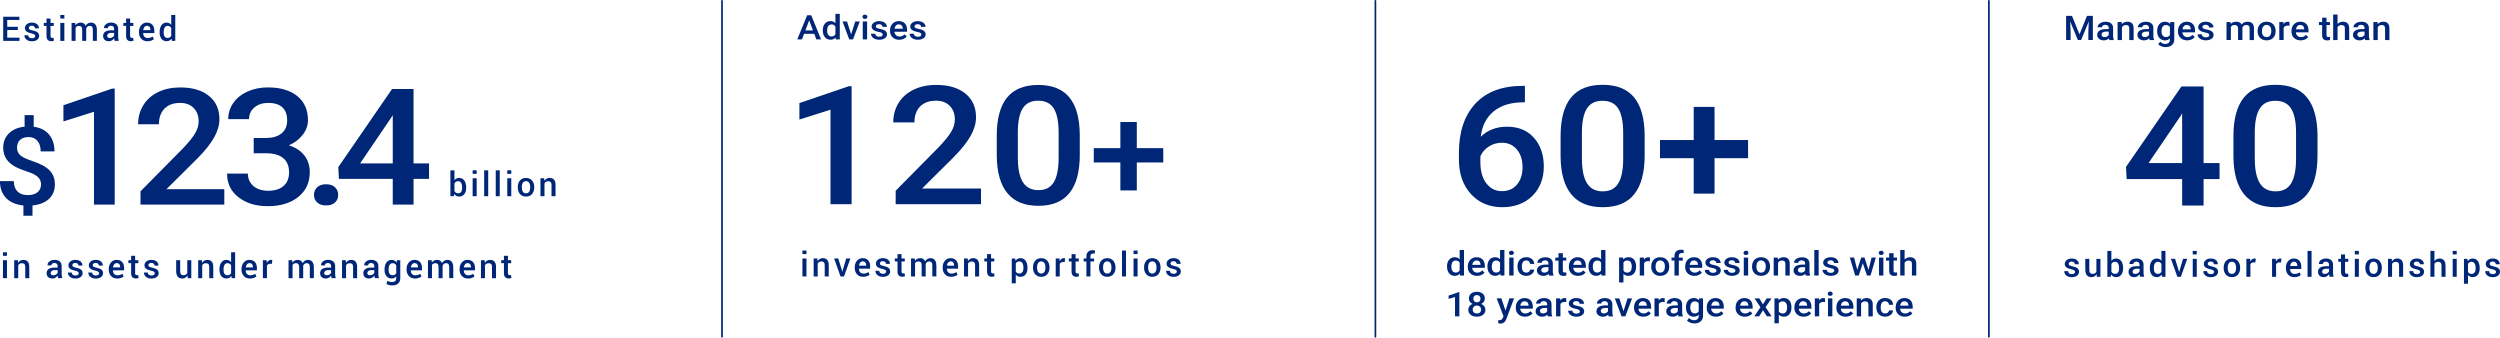 <?xml version="1.0" encoding="UTF-8"?>
<svg id="Layer_1" data-name="Layer 1" xmlns="http://www.w3.org/2000/svg" viewBox="0 0 1153.46 155.79">
  <defs>
    <style>
      .cls-1 {
        fill: #002677;
      }

      .cls-2 {
        fill: none;
        stroke: #002677;
        stroke-linecap: round;
        stroke-miterlimit: 10;
        stroke-width: .79px;
      }
    </style>
  </defs>
  <g>
    <g>
      <path class="cls-1" d="M8.22,13.85H3.34v3.52h5.66v1.49H1.48V7.72h7.47v1.49H3.34v3.15h4.88v1.49Z"/>
      <path class="cls-1" d="M16.24,16.62c0-.29-.12-.52-.37-.71-.25-.19-.7-.36-1.37-.5-.99-.21-1.74-.51-2.25-.89s-.76-.91-.76-1.57.29-1.29.88-1.78c.59-.49,1.36-.74,2.32-.74,1.01,0,1.81.25,2.41.75.59.5.88,1.11.85,1.85l-.02.05h-1.78c0-.34-.13-.64-.39-.88s-.62-.37-1.07-.37-.79.1-1.03.3-.35.45-.35.74.11.52.33.69c.22.17.67.32,1.35.46,1.04.21,1.81.52,2.32.91.5.39.75.92.75,1.6,0,.75-.31,1.35-.92,1.82s-1.43.7-2.43.7c-1.08,0-1.93-.28-2.55-.83s-.92-1.18-.89-1.9l.02-.05h1.73c.02.48.19.83.52,1.05s.73.33,1.19.33.85-.09,1.11-.28c.26-.18.39-.43.39-.74Z"/>
      <path class="cls-1" d="M23.31,8.57v2.01h1.49v1.38h-1.49v4.58c0,.34.07.59.22.73.15.15.35.22.59.22.1,0,.2,0,.3-.03.1-.02.19-.04.28-.07l.2,1.36c-.16.09-.35.15-.57.2-.22.05-.45.07-.68.07-.68,0-1.22-.2-1.61-.6s-.58-1.03-.58-1.89v-4.58h-1.26v-1.38h1.26v-2.01h1.85Z"/>
      <path class="cls-1" d="M29.69,8.55h-1.86v-1.63h1.86v1.63ZM29.69,18.87h-1.86v-8.29h1.86v8.29Z"/>
      <path class="cls-1" d="M34.73,10.58l.1,1.08c.27-.39.61-.7,1.02-.91s.88-.32,1.42-.32,1.01.12,1.39.37c.39.25.68.61.87,1.1.26-.46.59-.82,1.01-1.08.42-.26.91-.39,1.47-.39.83,0,1.49.28,1.97.85.48.57.72,1.43.72,2.59v4.99h-1.86v-5c0-.7-.12-1.2-.36-1.49-.24-.29-.61-.43-1.09-.43-.4,0-.74.11-1.01.32s-.47.5-.6.87c0,.08,0,.14,0,.2,0,.06,0,.11,0,.16v5.37h-1.86v-5c0-.68-.12-1.17-.37-1.47-.25-.3-.61-.45-1.09-.45-.38,0-.7.07-.96.22-.26.15-.47.35-.62.62v6.08h-1.86v-8.29h1.7Z"/>
      <path class="cls-1" d="M52.91,18.87c-.07-.21-.12-.41-.16-.61s-.07-.4-.09-.6c-.26.39-.59.71-1.01.98s-.88.39-1.4.39c-.86,0-1.53-.22-1.99-.67s-.69-1.05-.69-1.83.32-1.43.95-1.87,1.52-.67,2.67-.67h1.45v-.73c0-.43-.13-.77-.38-1.02s-.62-.37-1.1-.37c-.42,0-.76.1-1.01.31-.25.2-.37.47-.37.79h-1.79v-.05c-.04-.65.25-1.23.87-1.74.62-.51,1.43-.76,2.42-.76s1.74.25,2.34.74c.59.49.89,1.19.89,2.11v3.68c0,.34.02.67.07.98.05.31.12.62.22.92h-1.88ZM50.63,17.54c.47,0,.89-.12,1.27-.35.37-.24.62-.5.75-.8v-1.23h-1.48c-.54,0-.96.13-1.27.4-.31.27-.46.58-.46.95,0,.32.1.57.31.75.21.19.5.28.89.28Z"/>
      <path class="cls-1" d="M60.03,8.57v2.01h1.49v1.38h-1.49v4.58c0,.34.07.59.22.73.15.15.35.22.59.22.1,0,.2,0,.3-.03.1-.02.19-.04.28-.07l.2,1.36c-.16.09-.35.15-.57.2-.22.05-.45.07-.68.07-.68,0-1.22-.2-1.61-.6s-.58-1.03-.58-1.89v-4.58h-1.26v-1.38h1.26v-2.01h1.85Z"/>
      <path class="cls-1" d="M67.98,19.03c-1.17,0-2.11-.38-2.81-1.15-.7-.77-1.05-1.76-1.05-2.96v-.31c0-1.2.35-2.2,1.04-3s1.56-1.19,2.6-1.18c1.12,0,1.97.34,2.57,1.02s.89,1.58.89,2.72v1.1h-5.17l-.02.04c.03.66.22,1.19.58,1.61.36.42.85.63,1.47.63.5,0,.93-.06,1.29-.18.36-.12.7-.3,1.03-.53l.6,1.22c-.31.28-.73.51-1.24.7s-1.11.29-1.79.29ZM67.76,11.92c-.46,0-.84.18-1.13.55s-.48.83-.55,1.39l.02.04h3.29v-.19c0-.53-.13-.96-.4-1.29-.27-.33-.67-.5-1.21-.5Z"/>
      <path class="cls-1" d="M73.64,14.84c0-1.32.28-2.39.85-3.2s1.36-1.21,2.39-1.21c.45,0,.85.09,1.21.27s.66.44.92.78v-4.56h1.86v11.95h-1.56l-.18-1.03c-.27.39-.58.68-.96.88s-.81.3-1.3.3c-1.02,0-1.81-.37-2.37-1.11s-.85-1.71-.85-2.92v-.16ZM75.5,15c0,.77.15,1.38.44,1.83s.76.68,1.4.68c.39,0,.73-.08,1-.25s.5-.41.67-.72v-3.62c-.17-.31-.4-.54-.67-.72s-.6-.26-.98-.26c-.63,0-1.1.27-1.4.8-.3.53-.45,1.23-.45,2.09v.16Z"/>
    </g>
    <g>
      <path class="cls-1" d="M3.22,118.03h-1.86v-1.63h1.86v1.63ZM3.22,128.34h-1.86v-8.29h1.86v8.29Z"/>
      <path class="cls-1" d="M8.25,120.06l.11,1.19c.27-.42.61-.75,1.02-.99.41-.24.87-.36,1.39-.36.86,0,1.54.26,2.02.79.48.52.72,1.34.72,2.45v5.21h-1.86v-5.19c0-.62-.13-1.07-.39-1.33s-.65-.39-1.18-.39c-.36,0-.69.08-.97.24-.29.16-.52.38-.7.66v6.01h-1.86v-8.29h1.7Z"/>
      <path class="cls-1" d="M26.85,128.34c-.07-.21-.12-.41-.16-.61s-.07-.4-.09-.6c-.26.39-.59.71-1.01.98s-.88.39-1.4.39c-.86,0-1.53-.22-1.99-.67s-.69-1.05-.69-1.83.32-1.43.95-1.87,1.52-.67,2.67-.67h1.45v-.73c0-.43-.13-.77-.38-1.02s-.62-.37-1.1-.37c-.42,0-.76.1-1.01.31-.25.2-.37.47-.37.79h-1.79v-.05c-.04-.65.25-1.23.87-1.74.62-.51,1.43-.76,2.42-.76s1.74.25,2.34.74c.59.49.89,1.19.89,2.11v3.68c0,.34.02.67.07.98.05.31.12.62.22.92h-1.88ZM24.57,127.01c.47,0,.89-.12,1.27-.35.37-.24.62-.5.75-.8v-1.23h-1.48c-.54,0-.96.13-1.27.4-.31.27-.46.58-.46.95,0,.32.1.57.31.75.21.19.5.28.89.28Z"/>
      <path class="cls-1" d="M36.31,126.09c0-.29-.12-.52-.37-.71-.25-.19-.7-.36-1.37-.5-.99-.21-1.74-.51-2.25-.89s-.76-.91-.76-1.57.29-1.29.88-1.78c.59-.49,1.36-.74,2.32-.74,1.01,0,1.81.25,2.41.75.59.5.88,1.11.85,1.85l-.02.05h-1.78c0-.34-.13-.64-.39-.88s-.62-.37-1.07-.37-.79.1-1.03.3-.35.45-.35.74.11.52.33.69c.22.17.67.32,1.35.46,1.04.21,1.81.52,2.32.91.5.39.75.92.75,1.6,0,.75-.31,1.35-.92,1.82s-1.43.7-2.43.7c-1.08,0-1.93-.28-2.55-.83s-.92-1.18-.89-1.9l.02-.05h1.73c.02.48.19.83.52,1.05s.73.33,1.19.33.85-.09,1.11-.28c.26-.18.39-.43.39-.74Z"/>
      <path class="cls-1" d="M45.72,126.09c0-.29-.12-.52-.37-.71-.25-.19-.7-.36-1.37-.5-.99-.21-1.74-.51-2.25-.89s-.76-.91-.76-1.57.29-1.29.88-1.78c.59-.49,1.36-.74,2.32-.74,1.01,0,1.81.25,2.41.75.59.5.88,1.11.85,1.85l-.02.05h-1.78c0-.34-.13-.64-.39-.88s-.62-.37-1.07-.37-.79.1-1.03.3-.35.45-.35.74.11.52.33.69c.22.17.67.32,1.35.46,1.04.21,1.81.52,2.32.91.5.39.75.92.75,1.6,0,.75-.31,1.35-.92,1.82s-1.43.7-2.43.7c-1.08,0-1.93-.28-2.55-.83s-.92-1.18-.89-1.9l.02-.05h1.73c.02.48.19.83.52,1.05s.73.33,1.19.33.85-.09,1.11-.28c.26-.18.39-.43.39-.74Z"/>
      <path class="cls-1" d="M54.03,128.5c-1.17,0-2.11-.38-2.81-1.15-.7-.77-1.05-1.76-1.05-2.96v-.31c0-1.2.35-2.2,1.04-3s1.56-1.19,2.6-1.18c1.12,0,1.97.34,2.57,1.02s.89,1.58.89,2.72v1.1h-5.17l-.02.04c.03.66.22,1.19.58,1.61.36.42.85.63,1.47.63.5,0,.93-.06,1.29-.18.36-.12.7-.3,1.03-.53l.6,1.22c-.31.28-.73.51-1.24.7s-1.11.29-1.79.29ZM53.82,121.4c-.46,0-.84.18-1.13.55s-.48.83-.55,1.39l.02.04h3.29v-.19c0-.53-.13-.96-.4-1.29-.27-.33-.67-.5-1.21-.5Z"/>
      <path class="cls-1" d="M62.35,118.04v2.01h1.49v1.38h-1.49v4.58c0,.34.07.59.22.73.15.15.35.22.59.22.1,0,.2,0,.3-.03.1-.02.19-.04.28-.07l.2,1.36c-.16.09-.35.15-.57.2-.22.05-.45.07-.68.07-.68,0-1.22-.2-1.61-.6s-.58-1.03-.58-1.89v-4.58h-1.26v-1.38h1.26v-2.01h1.85Z"/>
      <path class="cls-1" d="M71.4,126.09c0-.29-.12-.52-.37-.71-.25-.19-.7-.36-1.37-.5-.99-.21-1.74-.51-2.25-.89s-.76-.91-.76-1.57.29-1.29.88-1.78c.59-.49,1.36-.74,2.32-.74,1.01,0,1.81.25,2.41.75.59.5.88,1.11.85,1.85l-.02.05h-1.78c0-.34-.13-.64-.39-.88s-.62-.37-1.07-.37-.79.1-1.03.3-.35.45-.35.74.11.52.33.69c.22.17.67.32,1.35.46,1.04.21,1.81.52,2.32.91.5.39.75.92.75,1.6,0,.75-.31,1.35-.92,1.82s-1.43.7-2.43.7c-1.08,0-1.93-.28-2.55-.83s-.92-1.18-.89-1.9l.02-.05h1.73c.02.48.19.83.52,1.05s.73.33,1.19.33.85-.09,1.11-.28c.26-.18.39-.43.39-.74Z"/>
      <path class="cls-1" d="M86.48,127.13c-.26.44-.59.78-.99,1.02-.4.24-.86.36-1.38.36-.89,0-1.58-.28-2.08-.85-.5-.57-.75-1.45-.75-2.64v-4.96h1.85v4.97c0,.73.12,1.23.35,1.52.24.29.59.44,1.07.44.45,0,.83-.08,1.13-.24.3-.16.54-.39.72-.7v-5.99h1.86v8.29h-1.62l-.15-1.21Z"/>
      <path class="cls-1" d="M93.14,120.06l.11,1.19c.27-.42.61-.75,1.02-.99.41-.24.87-.36,1.39-.36.86,0,1.54.26,2.02.79.48.52.72,1.34.72,2.45v5.21h-1.86v-5.19c0-.62-.13-1.07-.39-1.33s-.65-.39-1.18-.39c-.36,0-.69.08-.97.24-.29.16-.52.38-.7.66v6.01h-1.86v-8.29h1.7Z"/>
      <path class="cls-1" d="M101.25,124.31c0-1.32.28-2.39.85-3.2s1.36-1.21,2.39-1.21c.45,0,.85.09,1.21.27s.66.44.92.78v-4.56h1.86v11.95h-1.56l-.18-1.03c-.27.39-.58.68-.96.88s-.81.3-1.3.3c-1.02,0-1.81-.37-2.37-1.11s-.85-1.71-.85-2.92v-.16ZM103.12,124.48c0,.77.15,1.38.44,1.83s.76.68,1.4.68c.39,0,.73-.08,1-.25s.5-.41.67-.72v-3.62c-.17-.31-.4-.54-.67-.72s-.6-.26-.98-.26c-.63,0-1.1.27-1.4.8-.3.53-.45,1.23-.45,2.09v.16Z"/>
      <path class="cls-1" d="M115.29,128.5c-1.17,0-2.11-.38-2.81-1.15-.7-.77-1.05-1.76-1.05-2.96v-.31c0-1.2.35-2.2,1.04-3s1.56-1.19,2.6-1.18c1.12,0,1.97.34,2.57,1.02s.89,1.58.89,2.72v1.1h-5.17l-.02.04c.03.66.22,1.19.58,1.61.36.42.85.63,1.47.63.5,0,.93-.06,1.29-.18.36-.12.7-.3,1.03-.53l.6,1.22c-.31.28-.73.51-1.24.7s-1.11.29-1.79.29ZM115.08,121.4c-.46,0-.84.18-1.13.55s-.48.83-.55,1.39l.02.04h3.29v-.19c0-.53-.13-.96-.4-1.29-.27-.33-.67-.5-1.21-.5Z"/>
      <path class="cls-1" d="M125.43,121.73l-.8-.03c-.36,0-.66.08-.91.23s-.43.37-.56.65v5.76h-1.86v-8.29h1.7l.12,1.2c.21-.42.48-.76.81-1,.33-.24.71-.36,1.14-.36.11,0,.22,0,.31.03.1.02.19.04.27.07l-.22,1.74Z"/>
      <path class="cls-1" d="M134.84,120.06l.1,1.08c.27-.39.61-.7,1.02-.91s.88-.32,1.42-.32,1.01.12,1.39.37c.39.25.68.61.87,1.1.26-.46.59-.82,1.01-1.08.42-.26.91-.39,1.47-.39.83,0,1.49.28,1.97.85.48.57.72,1.43.72,2.59v4.99h-1.86v-5c0-.7-.12-1.2-.36-1.49-.24-.29-.61-.43-1.09-.43-.4,0-.74.11-1.01.32s-.47.5-.6.87c0,.08,0,.14,0,.2,0,.06,0,.11,0,.16v5.37h-1.86v-5c0-.68-.12-1.17-.37-1.47-.25-.3-.61-.45-1.09-.45-.38,0-.7.07-.96.22-.26.15-.47.35-.62.62v6.08h-1.86v-8.29h1.7Z"/>
      <path class="cls-1" d="M153.03,128.34c-.07-.21-.12-.41-.16-.61s-.07-.4-.09-.6c-.26.39-.59.71-1.01.98s-.88.39-1.4.39c-.86,0-1.53-.22-1.99-.67s-.69-1.05-.69-1.83.32-1.43.95-1.87,1.52-.67,2.67-.67h1.45v-.73c0-.43-.13-.77-.38-1.02s-.62-.37-1.1-.37c-.42,0-.76.1-1.01.31-.25.2-.37.47-.37.79h-1.79v-.05c-.04-.65.25-1.23.87-1.74.62-.51,1.43-.76,2.42-.76s1.74.25,2.34.74c.59.49.89,1.19.89,2.11v3.68c0,.34.02.67.07.98.05.31.12.62.22.92h-1.88ZM150.75,127.01c.47,0,.89-.12,1.27-.35.37-.24.62-.5.75-.8v-1.23h-1.48c-.54,0-.96.13-1.27.4-.31.27-.46.58-.46.95,0,.32.1.57.31.75.21.19.5.28.89.28Z"/>
      <path class="cls-1" d="M159.51,120.06l.11,1.19c.27-.42.61-.75,1.02-.99.41-.24.87-.36,1.39-.36.86,0,1.54.26,2.02.79.48.52.72,1.34.72,2.45v5.21h-1.86v-5.19c0-.62-.13-1.07-.39-1.33s-.65-.39-1.18-.39c-.36,0-.69.08-.97.24-.29.16-.52.38-.7.66v6.01h-1.86v-8.29h1.7Z"/>
      <path class="cls-1" d="M172.96,128.34c-.07-.21-.12-.41-.16-.61s-.07-.4-.09-.6c-.26.39-.59.71-1.01.98s-.88.39-1.4.39c-.86,0-1.53-.22-1.99-.67s-.69-1.05-.69-1.83.32-1.43.95-1.87,1.52-.67,2.67-.67h1.45v-.73c0-.43-.13-.77-.38-1.02s-.62-.37-1.1-.37c-.42,0-.76.1-1.01.31-.25.2-.37.47-.37.79h-1.79v-.05c-.04-.65.25-1.23.87-1.74.62-.51,1.43-.76,2.42-.76s1.74.25,2.34.74c.59.49.89,1.19.89,2.11v3.68c0,.34.02.67.07.98.05.31.12.62.22.92h-1.88ZM170.67,127.01c.47,0,.89-.12,1.27-.35.37-.24.62-.5.75-.8v-1.23h-1.48c-.54,0-.96.13-1.27.4-.31.27-.46.58-.46.95,0,.32.1.57.31.75.21.19.5.28.89.28Z"/>
      <path class="cls-1" d="M177.42,124.31c0-1.32.29-2.38.87-3.19.58-.81,1.38-1.22,2.4-1.22.5,0,.93.11,1.31.32.38.21.69.52.95.92l.18-1.08h1.55v8.29c0,1.07-.33,1.89-.99,2.47-.66.58-1.59.87-2.8.87-.4,0-.84-.06-1.31-.17-.47-.12-.89-.27-1.27-.46l.4-1.46c.31.16.64.28,1.01.37s.75.13,1.14.13c.67,0,1.17-.14,1.48-.43s.47-.73.47-1.33v-.85c-.26.33-.57.58-.92.75s-.76.26-1.22.26c-1.02,0-1.81-.37-2.39-1.11-.58-.74-.87-1.71-.87-2.92v-.16ZM179.28,124.48c0,.76.15,1.37.46,1.83s.77.69,1.41.69c.4,0,.73-.08,1.01-.25s.49-.4.66-.72v-3.63c-.17-.3-.4-.54-.67-.71s-.6-.26-.98-.26c-.64,0-1.11.27-1.42.8s-.46,1.23-.46,2.08v.16Z"/>
      <path class="cls-1" d="M191.45,128.5c-1.17,0-2.11-.38-2.81-1.15-.7-.77-1.05-1.76-1.05-2.96v-.31c0-1.2.35-2.2,1.04-3s1.56-1.19,2.6-1.18c1.12,0,1.97.34,2.57,1.02s.89,1.58.89,2.72v1.1h-5.17l-.02.04c.03.66.22,1.19.58,1.61.36.42.85.63,1.47.63.5,0,.93-.06,1.29-.18.36-.12.7-.3,1.03-.53l.6,1.22c-.31.28-.73.51-1.24.7s-1.11.29-1.79.29ZM191.24,121.4c-.46,0-.84.18-1.13.55s-.48.83-.55,1.39l.02.04h3.29v-.19c0-.53-.13-.96-.4-1.29-.27-.33-.67-.5-1.21-.5Z"/>
      <path class="cls-1" d="M199.16,120.06l.1,1.08c.27-.39.61-.7,1.02-.91s.88-.32,1.42-.32,1.01.12,1.39.37c.39.25.68.61.87,1.1.26-.46.59-.82,1.01-1.08.42-.26.91-.39,1.47-.39.83,0,1.49.28,1.97.85.48.57.72,1.43.72,2.59v4.99h-1.86v-5c0-.7-.12-1.2-.36-1.49-.24-.29-.61-.43-1.09-.43-.4,0-.74.11-1.01.32s-.47.5-.6.87c0,.08,0,.14,0,.2,0,.06,0,.11,0,.16v5.37h-1.86v-5c0-.68-.12-1.17-.37-1.47-.25-.3-.61-.45-1.09-.45-.38,0-.7.07-.96.22-.26.15-.47.35-.62.62v6.08h-1.86v-8.29h1.7Z"/>
      <path class="cls-1" d="M215.91,128.5c-1.17,0-2.11-.38-2.81-1.15-.7-.77-1.05-1.76-1.05-2.96v-.31c0-1.2.35-2.2,1.04-3s1.56-1.19,2.6-1.18c1.12,0,1.97.34,2.57,1.02s.89,1.58.89,2.72v1.1h-5.17l-.02.04c.03.66.22,1.19.58,1.61.36.42.85.63,1.47.63.5,0,.93-.06,1.29-.18.36-.12.7-.3,1.03-.53l.6,1.22c-.31.28-.73.51-1.24.7s-1.11.29-1.79.29ZM215.69,121.4c-.46,0-.84.18-1.13.55s-.48.83-.55,1.39l.02.04h3.29v-.19c0-.53-.13-.96-.4-1.29-.27-.33-.67-.5-1.21-.5Z"/>
      <path class="cls-1" d="M223.6,120.06l.11,1.19c.27-.42.61-.75,1.02-.99.41-.24.87-.36,1.39-.36.86,0,1.54.26,2.02.79.48.52.72,1.34.72,2.45v5.21h-1.86v-5.19c0-.62-.13-1.07-.39-1.33s-.65-.39-1.18-.39c-.36,0-.69.08-.97.24-.29.16-.52.38-.7.66v6.01h-1.86v-8.29h1.7Z"/>
      <path class="cls-1" d="M234.36,118.04v2.01h1.49v1.38h-1.49v4.58c0,.34.07.59.22.73.15.15.35.22.59.22.1,0,.2,0,.3-.03.1-.02.19-.04.28-.07l.2,1.36c-.16.09-.35.15-.57.2-.22.05-.45.07-.68.07-.68,0-1.22-.2-1.61-.6s-.58-1.03-.58-1.89v-4.58h-1.26v-1.38h1.26v-2.01h1.85Z"/>
    </g>
    <g>
      <path class="cls-1" d="M215.08,86.66c0,1.21-.28,2.18-.85,2.92s-1.36,1.11-2.39,1.11c-.52,0-.96-.11-1.34-.31s-.7-.52-.95-.92l-.18,1.07h-1.56v-11.95h1.86v4.6c.26-.35.56-.62.92-.81.36-.19.77-.28,1.25-.28,1.04,0,1.84.4,2.4,1.21s.85,1.87.85,3.2v.16ZM213.22,86.5c0-.86-.15-1.56-.44-2.09-.3-.53-.77-.8-1.41-.8-.41,0-.76.09-1.04.28s-.5.44-.66.77v3.48c.16.33.38.59.66.77.28.18.63.27,1.06.27.64,0,1.11-.23,1.4-.68.29-.45.44-1.06.44-1.83v-.16Z"/>
      <path class="cls-1" d="M219.93,80.21h-1.86v-1.63h1.86v1.63ZM219.93,90.53h-1.86v-8.29h1.86v8.29Z"/>
      <path class="cls-1" d="M225.25,90.53h-1.86v-11.95h1.86v11.95Z"/>
      <path class="cls-1" d="M230.58,90.53h-1.86v-11.95h1.86v11.95Z"/>
      <path class="cls-1" d="M235.9,80.21h-1.86v-1.63h1.86v1.63ZM235.9,90.53h-1.86v-8.29h1.86v8.29Z"/>
      <path class="cls-1" d="M238.89,86.31c0-1.23.34-2.24,1.01-3.03.68-.79,1.61-1.19,2.78-1.19s2.12.4,2.8,1.19c.68.79,1.02,1.8,1.02,3.03v.16c0,1.25-.34,2.26-1.02,3.05-.67.78-1.6,1.17-2.78,1.17s-2.12-.39-2.8-1.18c-.67-.79-1.01-1.8-1.01-3.04v-.16ZM240.75,86.47c0,.81.16,1.46.47,1.97.31.5.8.76,1.47.76s1.13-.25,1.46-.76c.33-.51.49-1.17.49-1.97v-.16c0-.79-.16-1.44-.49-1.95-.32-.51-.81-.77-1.47-.77s-1.13.26-1.46.77c-.32.52-.47,1.17-.47,1.95v.16Z"/>
      <path class="cls-1" d="M251.06,82.24l.11,1.19c.27-.42.61-.75,1.02-.99.41-.24.87-.36,1.39-.36.86,0,1.54.26,2.02.79.48.52.72,1.34.72,2.45v5.21h-1.86v-5.19c0-.62-.13-1.07-.39-1.33s-.65-.39-1.18-.39c-.36,0-.69.08-.97.24-.29.16-.52.38-.7.66v6.01h-1.86v-8.29h1.7Z"/>
    </g>
    <g>
      <path class="cls-1" d="M372.09,117.23h-1.86v-1.63h1.86v1.63ZM372.09,127.55h-1.86v-8.29h1.86v8.29Z"/>
      <path class="cls-1" d="M377.11,119.26l.11,1.19c.27-.42.61-.75,1.02-.99.41-.24.87-.36,1.39-.36.86,0,1.54.26,2.02.79.48.52.72,1.34.72,2.45v5.21h-1.86v-5.19c0-.62-.13-1.07-.39-1.33-.26-.26-.65-.39-1.18-.39-.36,0-.69.08-.97.24-.29.16-.52.38-.7.66v6.01h-1.86v-8.29h1.7Z"/>
      <path class="cls-1" d="M388.45,124.74l.14.67h.05l.15-.67,1.65-5.48h1.92l-2.94,8.29h-1.62l-2.96-8.29h1.92l1.69,5.48Z"/>
      <path class="cls-1" d="M398.22,127.71c-1.17,0-2.11-.38-2.81-1.15-.7-.77-1.05-1.76-1.05-2.96v-.31c0-1.21.35-2.2,1.04-3,.69-.79,1.56-1.19,2.6-1.18,1.12,0,1.97.34,2.57,1.02.6.68.89,1.58.89,2.72v1.1h-5.17l-.02.04c.03.66.22,1.19.58,1.61.35.42.85.63,1.47.63.5,0,.93-.06,1.29-.18s.7-.3,1.03-.53l.6,1.22c-.31.28-.73.51-1.24.7s-1.11.28-1.79.28ZM398.01,120.6c-.46,0-.84.18-1.13.55-.3.37-.48.83-.55,1.39l.02.04h3.29v-.19c0-.53-.13-.96-.4-1.29-.27-.33-.67-.5-1.21-.5Z"/>
      <path class="cls-1" d="M408.88,125.3c0-.29-.12-.52-.37-.71-.25-.19-.7-.36-1.37-.5-.99-.21-1.74-.51-2.25-.89-.51-.39-.76-.91-.76-1.57s.29-1.29.88-1.78,1.36-.74,2.32-.74c1.01,0,1.81.25,2.41.75.59.5.88,1.11.85,1.85l-.02.05h-1.78c0-.34-.13-.64-.39-.88s-.62-.37-1.07-.37-.79.1-1.03.3-.35.45-.35.74.11.52.33.69c.22.17.67.32,1.35.46,1.04.21,1.81.52,2.32.91.5.39.75.92.75,1.6,0,.75-.31,1.35-.92,1.82-.62.46-1.43.7-2.43.7-1.08,0-1.93-.28-2.55-.83s-.92-1.18-.89-1.9l.02-.05h1.73c.02.48.19.83.52,1.05.33.22.73.33,1.19.33s.85-.09,1.11-.28.39-.43.39-.74Z"/>
      <path class="cls-1" d="M415.95,117.25v2.01h1.49v1.38h-1.49v4.58c0,.34.07.59.22.73.15.15.34.22.59.22.1,0,.2,0,.3-.03.1-.02.19-.04.28-.07l.2,1.36c-.16.09-.35.15-.57.2s-.45.07-.68.07c-.68,0-1.22-.2-1.61-.6-.39-.4-.58-1.03-.58-1.89v-4.58h-1.26v-1.38h1.26v-2.01h1.85Z"/>
      <path class="cls-1" d="M422.05,119.26l.1,1.08c.27-.39.61-.7,1.02-.91s.88-.32,1.42-.32,1.01.12,1.39.37.68.61.87,1.1c.26-.46.59-.82,1.01-1.08s.91-.39,1.47-.39c.83,0,1.49.28,1.97.85.48.57.72,1.43.72,2.59v4.99h-1.86v-5c0-.7-.12-1.2-.36-1.49-.24-.29-.61-.43-1.09-.43-.4,0-.74.11-1.01.32s-.47.5-.6.87c0,.08,0,.14,0,.2,0,.06,0,.11,0,.16v5.37h-1.86v-5c0-.68-.12-1.17-.37-1.47-.25-.3-.61-.45-1.09-.45-.38,0-.7.07-.96.22-.26.15-.47.35-.62.62v6.08h-1.86v-8.29h1.7Z"/>
      <path class="cls-1" d="M438.8,127.71c-1.17,0-2.11-.38-2.81-1.15-.7-.77-1.05-1.76-1.05-2.96v-.31c0-1.21.35-2.2,1.04-3,.69-.79,1.56-1.19,2.6-1.18,1.12,0,1.97.34,2.57,1.02.6.68.89,1.58.89,2.72v1.1h-5.17l-.02.04c.03.66.22,1.19.58,1.61.35.42.85.63,1.47.63.5,0,.93-.06,1.29-.18s.7-.3,1.03-.53l.6,1.22c-.31.28-.73.51-1.24.7s-1.11.28-1.79.28ZM438.58,120.6c-.46,0-.84.18-1.13.55-.3.37-.48.83-.55,1.39l.02.04h3.29v-.19c0-.53-.13-.96-.4-1.29-.27-.33-.67-.5-1.21-.5Z"/>
      <path class="cls-1" d="M446.49,119.26l.11,1.19c.27-.42.61-.75,1.02-.99.41-.24.87-.36,1.39-.36.86,0,1.54.26,2.02.79.48.52.72,1.34.72,2.45v5.21h-1.86v-5.19c0-.62-.13-1.07-.39-1.33-.26-.26-.65-.39-1.18-.39-.36,0-.69.08-.97.24-.29.16-.52.38-.7.66v6.01h-1.86v-8.29h1.7Z"/>
      <path class="cls-1" d="M457.26,117.25v2.01h1.49v1.38h-1.49v4.58c0,.34.07.59.22.73.15.15.34.22.59.22.1,0,.2,0,.3-.03.1-.02.19-.04.28-.07l.2,1.36c-.16.09-.35.15-.57.2s-.45.07-.68.07c-.68,0-1.22-.2-1.61-.6-.39-.4-.58-1.03-.58-1.89v-4.58h-1.26v-1.38h1.26v-2.01h1.85Z"/>
      <path class="cls-1" d="M474.07,123.68c0,1.21-.28,2.18-.85,2.92-.57.74-1.36,1.11-2.37,1.11-.47,0-.89-.08-1.25-.25s-.67-.42-.93-.74v4.02h-1.86v-11.47h1.57l.18,1.04c.27-.39.59-.68.96-.89.37-.2.81-.31,1.31-.31,1.02,0,1.82.4,2.39,1.21.57.81.85,1.87.85,3.2v.16ZM472.22,123.51c0-.85-.16-1.54-.48-2.08-.32-.54-.8-.81-1.43-.81-.39,0-.72.08-.99.25-.27.17-.49.4-.65.69v3.74c.16.29.38.51.65.67.27.16.61.23,1,.23.63,0,1.11-.23,1.42-.7.31-.47.47-1.08.47-1.84v-.16Z"/>
      <path class="cls-1" d="M476.61,123.33c0-1.23.34-2.24,1.01-3.03.68-.79,1.61-1.19,2.78-1.19s2.12.4,2.8,1.19c.68.79,1.02,1.8,1.02,3.03v.16c0,1.25-.34,2.26-1.02,3.05-.67.78-1.6,1.17-2.78,1.17s-2.12-.39-2.8-1.18c-.67-.79-1.01-1.8-1.01-3.04v-.16ZM478.47,123.48c0,.81.16,1.46.47,1.97.31.5.8.76,1.47.76s1.13-.25,1.46-.76c.33-.51.49-1.17.49-1.97v-.16c0-.79-.16-1.44-.49-1.95-.32-.51-.81-.77-1.47-.77s-1.13.26-1.46.77c-.32.52-.47,1.17-.47,1.95v.16Z"/>
      <path class="cls-1" d="M491.22,120.94l-.8-.03c-.36,0-.67.08-.91.23-.24.15-.43.37-.56.65v5.76h-1.86v-8.29h1.7l.12,1.2c.21-.42.48-.76.81-1,.33-.24.71-.36,1.14-.36.11,0,.22,0,.31.03s.19.04.27.07l-.22,1.74Z"/>
      <path class="cls-1" d="M496.25,117.25v2.01h1.49v1.38h-1.49v4.58c0,.34.07.59.22.73.15.15.34.22.59.22.1,0,.2,0,.3-.03.1-.02.19-.04.28-.07l.2,1.36c-.16.09-.35.15-.57.2s-.45.07-.68.07c-.68,0-1.22-.2-1.61-.6-.39-.4-.58-1.03-.58-1.89v-4.58h-1.26v-1.38h1.26v-2.01h1.85Z"/>
      <path class="cls-1" d="M501.25,127.55v-6.91h-1.26v-1.38h1.26v-.97c0-.91.25-1.62.75-2.11.5-.5,1.2-.74,2.09-.74.18,0,.36.01.54.04.18.03.39.07.62.12l-.19,1.44c-.1-.02-.22-.04-.34-.05-.13-.02-.26-.02-.4-.02-.4,0-.71.11-.91.34-.2.23-.3.56-.3.99v.97h1.69v1.38h-1.69v6.91h-1.86Z"/>
      <path class="cls-1" d="M507.07,123.33c0-1.23.34-2.24,1.01-3.03.68-.79,1.61-1.19,2.78-1.19s2.12.4,2.8,1.19c.68.79,1.02,1.8,1.02,3.03v.16c0,1.25-.34,2.26-1.02,3.05-.67.78-1.6,1.17-2.78,1.17s-2.12-.39-2.8-1.18c-.67-.79-1.01-1.8-1.01-3.04v-.16ZM508.93,123.48c0,.81.16,1.46.47,1.97.31.5.8.76,1.47.76s1.13-.25,1.46-.76c.33-.51.49-1.17.49-1.97v-.16c0-.79-.16-1.44-.49-1.95-.32-.51-.81-.77-1.47-.77s-1.13.26-1.46.77c-.32.52-.47,1.17-.47,1.95v.16Z"/>
      <path class="cls-1" d="M519.53,127.55h-1.86v-11.95h1.86v11.95Z"/>
      <path class="cls-1" d="M524.86,117.23h-1.86v-1.63h1.86v1.63ZM524.86,127.55h-1.86v-8.29h1.86v8.29Z"/>
      <path class="cls-1" d="M527.85,123.33c0-1.23.34-2.24,1.01-3.03.68-.79,1.61-1.19,2.78-1.19s2.12.4,2.8,1.19c.68.79,1.02,1.8,1.02,3.03v.16c0,1.25-.34,2.26-1.02,3.05-.67.78-1.6,1.17-2.78,1.17s-2.12-.39-2.8-1.18c-.67-.79-1.01-1.8-1.01-3.04v-.16ZM529.71,123.48c0,.81.16,1.46.47,1.97.31.5.8.76,1.47.76s1.13-.25,1.46-.76c.33-.51.49-1.17.49-1.97v-.16c0-.79-.16-1.44-.49-1.95-.32-.51-.81-.77-1.47-.77s-1.13.26-1.46.77c-.32.52-.47,1.17-.47,1.95v.16Z"/>
      <path class="cls-1" d="M542.99,125.3c0-.29-.12-.52-.37-.71-.25-.19-.7-.36-1.37-.5-.99-.21-1.74-.51-2.25-.89-.51-.39-.76-.91-.76-1.57s.29-1.29.88-1.78,1.36-.74,2.32-.74c1.01,0,1.81.25,2.41.75.59.5.88,1.11.85,1.85l-.02.05h-1.78c0-.34-.13-.64-.39-.88s-.62-.37-1.07-.37-.79.1-1.03.3-.35.45-.35.74.11.52.33.69c.22.17.67.32,1.35.46,1.04.21,1.81.52,2.32.91.5.39.75.92.75,1.6,0,.75-.31,1.35-.92,1.82-.62.46-1.43.7-2.43.7-1.08,0-1.93-.28-2.55-.83s-.92-1.18-.89-1.9l.02-.05h1.73c.02.48.19.83.52,1.05.33.22.73.33,1.19.33s.85-.09,1.11-.28.39-.43.39-.74Z"/>
    </g>
    <path class="cls-1" d="M957.4,125.46c0-.29-.12-.52-.37-.71-.25-.19-.7-.36-1.37-.5-.99-.21-1.74-.51-2.25-.89-.51-.39-.76-.91-.76-1.57s.29-1.29.88-1.78c.59-.49,1.36-.74,2.32-.74,1.01,0,1.81.25,2.41.75.59.5.88,1.11.85,1.85l-.02.05h-1.78c0-.34-.13-.64-.39-.88s-.62-.37-1.07-.37-.79.1-1.03.3c-.23.2-.35.45-.35.74s.11.52.33.69c.22.17.67.32,1.35.46,1.04.21,1.81.52,2.32.91.5.39.75.92.75,1.6,0,.75-.31,1.35-.92,1.82-.62.46-1.43.7-2.43.7-1.08,0-1.93-.28-2.55-.83-.62-.55-.92-1.18-.89-1.9l.02-.05h1.73c.02.48.19.83.52,1.05.33.22.73.33,1.19.33s.85-.09,1.11-.28.39-.43.39-.74Z"/>
    <path class="cls-1" d="M967.32,126.5c-.26.44-.59.78-.99,1.02-.4.24-.86.36-1.38.36-.89,0-1.58-.28-2.08-.85-.5-.57-.75-1.45-.75-2.64v-4.96h1.85v4.97c0,.73.12,1.23.35,1.52.24.29.59.44,1.07.44.45,0,.83-.08,1.13-.24.3-.16.54-.39.72-.7v-5.99h1.86v8.29h-1.62l-.15-1.21Z"/>
    <path class="cls-1" d="M979.57,123.84c0,1.21-.28,2.18-.85,2.92-.56.74-1.36,1.11-2.39,1.11-.52,0-.96-.1-1.34-.31-.38-.21-.7-.52-.95-.92l-.18,1.07h-1.56v-11.95h1.86v4.6c.26-.35.56-.62.92-.81.36-.19.77-.28,1.25-.28,1.04,0,1.84.4,2.4,1.21.56.81.85,1.87.85,3.2v.16ZM977.71,123.68c0-.86-.15-1.56-.44-2.09-.3-.53-.77-.8-1.41-.8-.41,0-.76.09-1.04.28-.28.18-.5.44-.66.77v3.48c.16.33.38.59.66.77.28.18.63.27,1.06.27.64,0,1.11-.23,1.4-.68.29-.45.44-1.06.44-1.83v-.16Z"/>
    <path class="cls-1" d="M987.42,127.71c-.07-.21-.12-.41-.17-.61-.04-.2-.07-.4-.09-.6-.26.39-.59.71-1.01.98s-.88.39-1.4.39c-.86,0-1.53-.22-1.99-.67s-.69-1.05-.69-1.83.32-1.43.95-1.87c.63-.45,1.52-.67,2.67-.67h1.45v-.73c0-.43-.13-.77-.38-1.02-.26-.25-.62-.37-1.1-.37-.42,0-.76.1-1.01.31-.25.2-.38.47-.38.79h-1.79v-.05c-.04-.65.25-1.23.87-1.74.62-.51,1.43-.76,2.42-.76s1.74.25,2.34.74c.59.49.89,1.19.89,2.11v3.68c0,.34.02.67.07.98.05.31.12.62.22.92h-1.88ZM985.14,126.38c.47,0,.89-.12,1.27-.35.37-.24.62-.5.75-.8v-1.23h-1.48c-.54,0-.97.13-1.27.4-.31.27-.46.58-.46.95,0,.32.1.57.31.75.21.19.5.28.89.28Z"/>
    <path class="cls-1" d="M991.88,123.68c0-1.32.28-2.39.85-3.2.57-.81,1.36-1.21,2.39-1.21.45,0,.85.09,1.21.27.36.18.66.44.92.78v-4.56h1.86v11.95h-1.56l-.18-1.03c-.27.39-.58.68-.96.88-.37.2-.81.3-1.3.3-1.02,0-1.81-.37-2.37-1.11-.57-.74-.85-1.71-.85-2.92v-.16ZM993.74,123.84c0,.77.15,1.38.44,1.83.29.45.76.68,1.4.68.39,0,.73-.08,1-.25s.5-.41.67-.72v-3.62c-.17-.31-.4-.55-.67-.72-.28-.17-.6-.26-.98-.26-.63,0-1.1.27-1.4.8-.3.53-.45,1.23-.45,2.09v.16Z"/>
    <path class="cls-1" d="M1005.24,124.9l.14.67h.05l.15-.67,1.65-5.48h1.92l-2.94,8.29h-1.62l-2.96-8.29h1.92l1.69,5.48Z"/>
    <path class="cls-1" d="M1013.55,117.39h-1.86v-1.63h1.86v1.63ZM1013.55,127.71h-1.86v-8.29h1.86v8.29Z"/>
    <path class="cls-1" d="M1021.55,125.46c0-.29-.12-.52-.37-.71-.25-.19-.7-.36-1.37-.5-.99-.21-1.74-.51-2.25-.89-.51-.39-.76-.91-.76-1.57s.29-1.29.88-1.78c.59-.49,1.36-.74,2.32-.74,1.01,0,1.81.25,2.41.75.59.5.88,1.11.85,1.85l-.02.05h-1.78c0-.34-.13-.64-.39-.88s-.62-.37-1.07-.37-.79.1-1.03.3c-.23.2-.35.45-.35.74s.11.52.33.69c.22.17.67.32,1.35.46,1.04.21,1.81.52,2.32.91.5.39.75.92.75,1.6,0,.75-.31,1.35-.92,1.82-.62.46-1.43.7-2.43.7-1.08,0-1.93-.28-2.55-.83-.62-.55-.92-1.18-.89-1.9l.02-.05h1.73c.02.48.19.83.52,1.05.33.22.73.33,1.19.33s.85-.09,1.11-.28.39-.43.39-.74Z"/>
    <path class="cls-1" d="M1025.96,123.49c0-1.23.34-2.24,1.01-3.03.68-.79,1.61-1.19,2.78-1.19s2.12.4,2.8,1.19c.68.79,1.02,1.8,1.02,3.03v.16c0,1.25-.34,2.26-1.02,3.05-.67.78-1.6,1.17-2.78,1.17s-2.12-.39-2.8-1.18c-.67-.79-1.01-1.8-1.01-3.04v-.16ZM1027.82,123.64c0,.81.16,1.46.47,1.97.31.5.8.76,1.47.76s1.13-.25,1.46-.76c.33-.51.49-1.17.49-1.97v-.16c0-.79-.16-1.44-.49-1.95-.32-.51-.81-.77-1.47-.77s-1.13.26-1.46.77c-.32.52-.47,1.17-.47,1.95v.16Z"/>
    <path class="cls-1" d="M1040.57,121.1l-.8-.03c-.36,0-.67.08-.91.23s-.43.37-.56.65v5.76h-1.86v-8.29h1.7l.12,1.2c.21-.42.48-.76.81-1,.33-.24.71-.36,1.14-.36.11,0,.22,0,.31.03.1.02.19.04.27.07l-.22,1.74Z"/>
    <path class="cls-1" d="M1052.42,121.1l-.8-.03c-.36,0-.67.08-.91.23s-.43.37-.56.65v5.76h-1.86v-8.29h1.7l.12,1.2c.21-.42.48-.76.81-1,.33-.24.71-.36,1.14-.36.11,0,.22,0,.31.03.1.02.19.04.27.07l-.22,1.74Z"/>
    <path class="cls-1" d="M1058.53,127.87c-1.17,0-2.11-.38-2.81-1.15-.7-.77-1.05-1.76-1.05-2.96v-.31c0-1.21.35-2.2,1.04-3,.69-.79,1.56-1.19,2.6-1.18,1.12,0,1.97.34,2.57,1.02.59.68.89,1.58.89,2.72v1.1h-5.17l-.02.04c.03.66.22,1.19.58,1.61.35.42.85.63,1.47.63.5,0,.93-.06,1.29-.18.36-.12.7-.3,1.03-.53l.6,1.22c-.31.28-.73.51-1.24.7-.52.19-1.11.28-1.79.28ZM1058.32,120.76c-.46,0-.84.18-1.13.55-.3.37-.48.83-.55,1.39l.02.04h3.29v-.19c0-.53-.13-.96-.4-1.29-.27-.33-.67-.5-1.21-.5Z"/>
    <path class="cls-1" d="M1066.52,127.71h-1.86v-11.95h1.86v11.95Z"/>
    <path class="cls-1" d="M1074.84,127.71c-.07-.21-.12-.41-.17-.61-.04-.2-.07-.4-.09-.6-.26.39-.59.71-1.01.98s-.88.39-1.4.39c-.86,0-1.53-.22-1.99-.67s-.69-1.05-.69-1.83.32-1.43.95-1.87c.63-.45,1.52-.67,2.67-.67h1.45v-.73c0-.43-.13-.77-.38-1.02-.26-.25-.62-.37-1.1-.37-.42,0-.76.1-1.01.31-.25.2-.38.47-.38.79h-1.79v-.05c-.04-.65.25-1.23.87-1.74.62-.51,1.43-.76,2.42-.76s1.74.25,2.34.74c.59.49.89,1.19.89,2.11v3.68c0,.34.02.67.07.98.05.31.12.62.22.92h-1.88ZM1072.56,126.38c.47,0,.89-.12,1.27-.35.37-.24.62-.5.75-.8v-1.23h-1.48c-.54,0-.97.13-1.27.4-.31.27-.46.58-.46.95,0,.32.1.57.31.75.21.19.5.28.89.28Z"/>
    <path class="cls-1" d="M1081.96,117.41v2.01h1.49v1.38h-1.49v4.58c0,.34.07.59.22.73.15.15.35.22.59.22.1,0,.2,0,.3-.03.1-.02.19-.04.28-.07l.2,1.36c-.16.09-.35.15-.57.2-.22.05-.45.07-.68.07-.68,0-1.22-.2-1.61-.6-.39-.4-.58-1.03-.58-1.89v-4.58h-1.26v-1.38h1.26v-2.01h1.85Z"/>
    <path class="cls-1" d="M1088.34,117.39h-1.86v-1.63h1.86v1.63ZM1088.34,127.71h-1.86v-8.29h1.86v8.29Z"/>
    <path class="cls-1" d="M1091.33,123.49c0-1.23.34-2.24,1.01-3.03.68-.79,1.61-1.19,2.78-1.19s2.12.4,2.8,1.19c.68.79,1.02,1.8,1.02,3.03v.16c0,1.25-.34,2.26-1.02,3.05-.67.78-1.6,1.17-2.78,1.17s-2.12-.39-2.8-1.18c-.67-.79-1.01-1.8-1.01-3.04v-.16ZM1093.19,123.64c0,.81.16,1.46.47,1.97.31.5.8.76,1.47.76s1.13-.25,1.46-.76c.33-.51.49-1.17.49-1.97v-.16c0-.79-.16-1.44-.49-1.95-.32-.51-.81-.77-1.47-.77s-1.13.26-1.46.77c-.32.52-.47,1.17-.47,1.95v.16Z"/>
    <path class="cls-1" d="M1103.5,119.42l.11,1.19c.27-.42.61-.75,1.02-.99.41-.24.87-.36,1.39-.36.86,0,1.54.26,2.02.79.48.52.72,1.34.72,2.45v5.21h-1.86v-5.19c0-.62-.13-1.07-.39-1.33-.26-.26-.65-.39-1.18-.39-.36,0-.69.08-.97.24-.29.16-.52.38-.7.66v6.01h-1.86v-8.29h1.7Z"/>
    <path class="cls-1" d="M1116.61,125.46c0-.29-.12-.52-.37-.71-.25-.19-.7-.36-1.37-.5-.99-.21-1.74-.51-2.25-.89s-.76-.91-.76-1.57.29-1.29.88-1.78c.59-.49,1.36-.74,2.32-.74,1.01,0,1.81.25,2.41.75.59.5.88,1.11.85,1.85l-.02.05h-1.79c0-.34-.13-.64-.39-.88s-.62-.37-1.07-.37-.79.1-1.03.3c-.24.2-.35.45-.35.74s.11.52.33.69c.22.17.67.32,1.35.46,1.04.21,1.81.52,2.32.91.5.39.75.92.75,1.6,0,.75-.31,1.35-.92,1.82-.62.46-1.43.7-2.43.7-1.08,0-1.93-.28-2.55-.83-.62-.55-.92-1.18-.89-1.9l.02-.05h1.73c.02.48.19.83.52,1.05.33.22.72.33,1.19.33s.85-.09,1.11-.28.39-.43.39-.74Z"/>
    <path class="cls-1" d="M1123.21,120.49c.28-.39.61-.69,1.01-.9.4-.21.83-.32,1.31-.32.88,0,1.56.28,2.06.83.49.55.74,1.41.74,2.56v5.05h-1.86v-5.06c0-.65-.13-1.13-.39-1.42s-.65-.44-1.17-.44c-.36,0-.69.08-.98.23-.29.15-.53.36-.72.62v6.07h-1.86v-11.95h1.86v4.73Z"/>
    <path class="cls-1" d="M1133.49,117.39h-1.86v-1.63h1.86v1.63ZM1133.49,127.71h-1.86v-8.29h1.86v8.29Z"/>
    <path class="cls-1" d="M1144.09,123.84c0,1.21-.28,2.18-.85,2.92-.57.74-1.36,1.11-2.37,1.11-.47,0-.89-.08-1.25-.25-.36-.17-.67-.42-.93-.74v4.02h-1.86v-11.47h1.57l.18,1.04c.27-.39.59-.68.96-.89.37-.2.81-.31,1.31-.31,1.02,0,1.82.4,2.39,1.21.57.81.85,1.87.85,3.2v.16ZM1142.24,123.68c0-.85-.16-1.54-.48-2.08-.32-.54-.8-.81-1.43-.81-.39,0-.72.08-.99.25-.27.17-.49.4-.65.69v3.74c.16.29.38.51.65.67.27.16.61.23,1,.23.63,0,1.11-.23,1.42-.7.31-.47.47-1.08.47-1.84v-.16Z"/>
    <path class="cls-1" d="M1151.63,125.46c0-.29-.12-.52-.37-.71-.25-.19-.7-.36-1.37-.5-.99-.21-1.74-.51-2.25-.89-.51-.39-.76-.91-.76-1.57s.29-1.29.88-1.78c.59-.49,1.36-.74,2.32-.74,1.01,0,1.81.25,2.41.75.59.5.88,1.11.85,1.85l-.02.05h-1.78c0-.34-.13-.64-.39-.88s-.62-.37-1.07-.37-.79.1-1.03.3c-.23.2-.35.45-.35.74s.11.52.33.69c.22.17.67.32,1.35.46,1.04.21,1.81.52,2.32.91.5.39.75.92.75,1.6,0,.75-.31,1.35-.92,1.82-.62.46-1.43.7-2.43.7-1.08,0-1.93-.28-2.55-.83-.62-.55-.92-1.18-.89-1.9l.02-.05h1.73c.02.48.19.83.52,1.05.33.22.73.33,1.19.33s.85-.09,1.11-.28.39-.43.39-.74Z"/>
    <line class="cls-2" x1="917.64" y1=".39" x2="917.64" y2="155.39"/>
    <line class="cls-2" x1="634.59" y1=".39" x2="634.59" y2="155.39"/>
    <line class="cls-2" x1="333.12" y1=".39" x2="333.12" y2="155.39"/>
    <g>
      <path class="cls-1" d="M18.93,85.11c0-1.38-.47-2.53-1.42-3.43-.95-.9-2.53-1.72-4.74-2.44-2.21-.72-3.93-1.4-5.16-2.01-4.09-2.03-6.14-5.05-6.14-9.03,0-2.7.89-4.92,2.66-6.67,1.77-1.74,4.18-2.77,7.22-3.1v-5.32h4.21v5.37c3.05.41,5.42,1.61,7.08,3.6,1.67,1.99,2.5,4.59,2.5,7.78h-6.37c0-2.05-.5-3.67-1.49-4.85-.99-1.18-2.34-1.77-4.04-1.77s-3,.42-3.95,1.27c-.95.85-1.42,2.06-1.42,3.64,0,1.42.47,2.55,1.41,3.41.94.85,2.53,1.66,4.78,2.43,2.25.77,4.01,1.47,5.29,2.12,1.28.65,2.36,1.4,3.24,2.23.88.84,1.55,1.8,2.03,2.89.47,1.09.71,2.37.71,3.83,0,2.75-.91,4.98-2.73,6.69-1.82,1.71-4.35,2.72-7.6,3.03v4.76h-4.19v-4.74c-3.48-.36-6.15-1.51-8.02-3.47s-2.8-4.54-2.8-7.76h6.4c0,2.05.56,3.64,1.67,4.76,1.11,1.12,2.69,1.68,4.73,1.68s3.52-.45,4.57-1.34c1.04-.89,1.57-2.08,1.57-3.56Z"/>
      <path class="cls-1" d="M52.92,94.39h-9.56v-42.84l-14.1,4.46v-7.47l22.44-7.65h1.22v53.5Z"/>
      <path class="cls-1" d="M103.49,94.39h-38.67v-6.12l19.16-19.37c2.77-2.86,4.73-5.24,5.91-7.16,1.17-1.92,1.76-3.84,1.76-5.77,0-2.54-.77-4.59-2.31-6.15-1.54-1.56-3.61-2.34-6.22-2.34-3.11,0-5.52.88-7.23,2.64-1.71,1.76-2.57,4.16-2.57,7.21h-9.6c0-3.25.8-6.17,2.39-8.77,1.59-2.6,3.87-4.62,6.83-6.06,2.96-1.44,6.38-2.16,10.25-2.16,5.58,0,9.99,1.3,13.21,3.9,3.23,2.6,4.84,6.19,4.84,10.78,0,2.66-.81,5.45-2.43,8.37-1.62,2.92-4.27,6.23-7.96,9.94l-14.06,13.95h26.7v7.1Z"/>
      <path class="cls-1" d="M117.04,63.66h5.85c2.95-.02,5.29-.73,7.01-2.12,1.72-1.39,2.59-3.41,2.59-6.04s-.72-4.51-2.15-5.91c-1.44-1.4-3.63-2.11-6.58-2.11-2.58,0-4.7.69-6.36,2.07-1.66,1.38-2.49,3.18-2.49,5.4h-9.6c0-2.73.78-5.22,2.35-7.47,1.57-2.25,3.75-4,6.56-5.26,2.8-1.26,5.94-1.89,9.42-1.89,5.74,0,10.25,1.34,13.53,4.01,3.28,2.67,4.92,6.39,4.92,11.15,0,2.39-.82,4.65-2.47,6.76-1.65,2.11-3.77,3.7-6.38,4.78,3.16,1,5.56,2.58,7.21,4.72,1.65,2.15,2.47,4.71,2.47,7.69,0,4.79-1.77,8.59-5.31,11.43-3.54,2.83-8.2,4.25-13.96,4.25s-10.06-1.37-13.59-4.1c-3.53-2.73-5.29-6.37-5.29-10.91h9.6c0,2.34.85,4.25,2.55,5.71,1.7,1.46,3.98,2.2,6.85,2.2s5.32-.73,7.03-2.2c1.71-1.46,2.57-3.59,2.57-6.37s-.9-4.97-2.69-6.48c-1.79-1.51-4.45-2.27-7.98-2.27h-5.65v-7.03Z"/>
      <path class="cls-1" d="M150.43,85.01c1.79,0,3.17.47,4.15,1.41.97.94,1.46,2.12,1.46,3.53s-.49,2.55-1.46,3.46c-.97.92-2.36,1.37-4.15,1.37s-3.07-.45-4.07-1.35c-1-.9-1.5-2.06-1.5-3.48s.49-2.59,1.46-3.53c.97-.94,2.34-1.41,4.11-1.41Z"/>
      <path class="cls-1" d="M190.81,75.38h7.15v7.14h-7.15v11.87h-9.6v-11.87h-24.85l-.28-5.42,24.81-36.04h9.91v34.31ZM166.16,75.38h15.05v-22.27l-.71,1.17-14.34,21.09Z"/>
    </g>
    <g>
      <path class="cls-1" d="M703.57,39.62v7.59h-1.22c-5.54.08-9.96,1.49-13.27,4.23-3.31,2.74-5.28,6.63-5.9,11.66,3.18-3.09,7.23-4.64,12.17-4.64,5.24,0,9.37,1.71,12.4,5.13,3.03,3.42,4.54,7.84,4.54,13.25s-1.77,10.11-5.31,13.57c-3.54,3.46-8.19,5.19-13.94,5.19s-10.71-2.02-14.39-6.08c-3.68-4.05-5.52-9.36-5.52-15.93v-3.13c0-9.64,2.53-17.19,7.59-22.65,5.06-5.46,12.34-8.19,21.84-8.19h1.02ZM692.95,65.86c-2.17,0-4.16.57-5.96,1.7-1.81,1.13-3.13,2.64-3.97,4.53v2.79c0,4.08.92,7.32,2.77,9.72,1.85,2.4,4.23,3.6,7.17,3.6s5.25-1.02,6.96-3.06c1.71-2.04,2.56-4.72,2.56-8.04s-.87-6.03-2.61-8.11c-1.74-2.09-4.04-3.13-6.92-3.13Z"/>
      <path class="cls-1" d="M758.82,71.71c0,7.9-1.59,13.86-4.78,17.87-3.19,4.01-8.04,6.02-14.55,6.02s-11.23-1.96-14.47-5.87c-3.24-3.91-4.91-9.71-4.99-17.38v-9.51c0-7.9,1.59-13.83,4.78-17.78,3.19-3.95,8.05-5.93,14.59-5.93s11.32,1.92,14.51,5.77c3.19,3.85,4.82,9.61,4.91,17.29v9.51ZM748.92,61.44c0-5.16-.76-8.94-2.28-11.34-1.52-2.4-3.94-3.6-7.25-3.6s-5.6,1.14-7.12,3.42c-1.52,2.28-2.32,5.83-2.4,10.66v12.46c0,5.13.77,8.96,2.32,11.47,1.55,2.52,3.98,3.77,7.29,3.77s5.52-1.16,7.04-3.49c1.52-2.33,2.32-5.97,2.4-10.93v-12.42Z"/>
      <path class="cls-1" d="M791.06,64.61h15.47v8.38h-15.47v16.34h-9.61v-16.34h-15.55v-8.38h15.55v-15.29h9.61v15.29Z"/>
    </g>
    <g>
      <path class="cls-1" d="M1016.7,75.25h7.37v7.36h-7.37v12.23h-9.89v-12.23h-25.61l-.29-5.59,25.57-37.14h10.22v35.36ZM991.3,75.25h15.51v-22.95l-.73,1.21-14.78,21.74Z"/>
      <path class="cls-1" d="M1069.26,71.71c0,7.9-1.59,13.86-4.78,17.87-3.19,4.01-8.04,6.02-14.55,6.02s-11.23-1.96-14.47-5.87c-3.24-3.91-4.91-9.71-4.99-17.38v-9.51c0-7.9,1.59-13.83,4.78-17.78,3.19-3.95,8.05-5.93,14.59-5.93s11.32,1.92,14.51,5.77c3.19,3.85,4.82,9.61,4.91,17.29v9.51ZM1059.37,61.44c0-5.16-.76-8.94-2.28-11.34-1.52-2.4-3.94-3.6-7.25-3.6s-5.6,1.14-7.12,3.42c-1.52,2.28-2.32,5.83-2.4,10.66v12.46c0,5.13.77,8.96,2.32,11.47,1.55,2.52,3.98,3.77,7.29,3.77s5.52-1.16,7.04-3.49c1.52-2.33,2.32-5.97,2.4-10.93v-12.42Z"/>
    </g>
  </g>
  <g>
    <path class="cls-1" d="M375.66,15.59h-4.66l-.98,2.6h-2.17l4.55-11.16h1.88l4.56,11.16h-2.18l-.98-2.6ZM371.59,14.03h3.49l-1.74-4.63-1.74,4.63Z"/>
    <path class="cls-1" d="M379.62,13.98c0-1.28.32-2.3.96-3.08.64-.77,1.5-1.16,2.57-1.16.95,0,1.71.31,2.3.92v-4.25h2.01v11.77h-1.82l-.1-.86c-.6.67-1.4,1.01-2.41,1.01s-1.89-.39-2.54-1.17c-.65-.78-.97-1.84-.97-3.19ZM381.63,14.15c0,.84.18,1.5.53,1.97.35.47.85.71,1.49.71.82,0,1.42-.34,1.8-1.02v-3.54c-.37-.66-.96-1-1.79-1-.65,0-1.15.24-1.5.72-.35.48-.53,1.2-.53,2.16Z"/>
    <path class="cls-1" d="M392.71,15.83l1.89-5.93h2.07l-3.1,8.29h-1.74l-3.12-8.29h2.08l1.92,5.93Z"/>
    <path class="cls-1" d="M397.93,7.75c0-.29.1-.52.29-.71s.48-.28.84-.28.64.09.84.28c.2.19.3.43.3.71s-.1.51-.3.7c-.2.19-.48.28-.84.28s-.64-.09-.84-.28-.29-.42-.29-.7ZM400.07,18.19h-2.01v-8.29h2.01v8.29Z"/>
    <path class="cls-1" d="M407.27,15.94c0-.33-.15-.58-.44-.76-.29-.17-.78-.33-1.47-.46-.68-.13-1.25-.3-1.71-.51-1-.45-1.5-1.1-1.5-1.95,0-.71.33-1.31.98-1.79.65-.48,1.48-.72,2.48-.72,1.07,0,1.93.25,2.59.74.66.49.99,1.13.99,1.91h-2.01c0-.36-.14-.66-.43-.89-.29-.24-.67-.36-1.14-.36-.44,0-.8.09-1.08.28-.28.19-.42.44-.42.76,0,.29.13.51.39.67.26.16.78.32,1.57.48s1.41.35,1.86.57.78.49,1,.8c.22.31.33.69.33,1.13,0,.75-.33,1.35-1,1.81-.67.46-1.54.69-2.62.69-.73,0-1.39-.12-1.96-.37-.57-.25-1.02-.58-1.34-1.01-.32-.43-.48-.89-.48-1.39h1.95c.03.44.21.78.54,1.02.33.24.77.36,1.31.36s.93-.09,1.21-.28c.28-.19.41-.43.41-.73Z"/>
    <path class="cls-1" d="M414.93,18.35c-1.27,0-2.31-.37-3.1-1.12-.79-.74-1.19-1.73-1.19-2.97v-.23c0-.83.17-1.57.52-2.22.34-.65.83-1.16,1.45-1.52.62-.36,1.32-.54,2.08-.54,1.22,0,2.16.36,2.82,1.08.66.72,1,1.74,1,3.06v.75h-5.84c.06.68.31,1.23.74,1.62.43.4.98.6,1.63.6.92,0,1.67-.34,2.25-1.03l1.08.96c-.36.5-.84.88-1.43,1.15-.6.27-1.27.41-2.01.41ZM414.69,11.24c-.55,0-1,.18-1.33.54-.34.36-.56.86-.65,1.49h3.83v-.14c-.04-.62-.22-1.09-.54-1.41s-.75-.48-1.31-.48Z"/>
    <path class="cls-1" d="M425.09,15.94c0-.33-.15-.58-.44-.76-.29-.17-.78-.33-1.47-.46-.68-.13-1.25-.3-1.71-.51-1-.45-1.5-1.1-1.5-1.95,0-.71.33-1.31.98-1.79.65-.48,1.48-.72,2.48-.72,1.07,0,1.93.25,2.59.74.66.49.99,1.13.99,1.91h-2.01c0-.36-.14-.66-.43-.89-.29-.24-.67-.36-1.14-.36-.44,0-.8.09-1.08.28-.28.19-.42.44-.42.76,0,.29.13.51.39.67.26.16.78.32,1.57.48s1.41.35,1.86.57.78.49,1,.8c.22.31.33.69.33,1.13,0,.75-.33,1.35-1,1.81-.67.46-1.54.69-2.62.69-.73,0-1.39-.12-1.96-.37-.57-.25-1.02-.58-1.34-1.01-.32-.43-.48-.89-.48-1.39h1.95c.03.44.21.78.54,1.02.33.24.77.36,1.31.36s.93-.09,1.21-.28c.28-.19.41-.43.41-.73Z"/>
  </g>
  <g>
    <path class="cls-1" d="M667.63,122.92c0-1.28.32-2.3.96-3.08.64-.77,1.5-1.16,2.57-1.16.95,0,1.71.31,2.3.92v-4.25h2.01v11.77h-1.82l-.1-.86c-.6.67-1.4,1.01-2.41,1.01s-1.89-.39-2.54-1.17-.97-1.84-.97-3.19ZM669.64,123.08c0,.84.18,1.5.53,1.97.35.47.85.71,1.49.71.82,0,1.42-.34,1.8-1.02v-3.54c-.37-.66-.96-1-1.79-1-.65,0-1.15.24-1.5.72-.35.48-.53,1.2-.53,2.16Z"/>
    <path class="cls-1" d="M681.5,127.28c-1.27,0-2.31-.37-3.1-1.12-.79-.74-1.19-1.73-1.19-2.97v-.23c0-.83.17-1.57.52-2.22s.83-1.16,1.45-1.52c.62-.36,1.32-.54,2.08-.54,1.22,0,2.16.36,2.82,1.08.66.72,1,1.74,1,3.06v.75h-5.84c.06.68.31,1.23.74,1.62.43.4.98.6,1.63.6.92,0,1.67-.34,2.25-1.03l1.08.96c-.36.5-.84.88-1.43,1.15-.6.27-1.27.41-2.01.41ZM681.26,120.18c-.55,0-1,.18-1.33.54-.34.36-.55.86-.65,1.49h3.83v-.14c-.04-.62-.22-1.09-.54-1.41-.31-.32-.75-.48-1.31-.48Z"/>
    <path class="cls-1" d="M686.27,122.92c0-1.28.32-2.3.96-3.08s1.5-1.16,2.57-1.16c.95,0,1.71.31,2.3.92v-4.25h2.01v11.77h-1.82l-.1-.86c-.6.67-1.4,1.01-2.41,1.01s-1.89-.39-2.54-1.17c-.65-.78-.97-1.84-.97-3.19ZM688.28,123.08c0,.84.17,1.5.53,1.97.35.47.85.71,1.49.71.82,0,1.42-.34,1.8-1.02v-3.54c-.37-.66-.96-1-1.79-1-.65,0-1.15.24-1.5.72-.35.48-.53,1.2-.53,2.16Z"/>
    <path class="cls-1" d="M696.21,116.68c0-.29.1-.52.29-.71.2-.19.48-.28.84-.28s.64.09.84.28.3.43.3.71-.1.51-.3.7-.48.28-.84.28-.64-.09-.84-.28c-.2-.19-.29-.42-.29-.7ZM698.34,127.13h-2.01v-8.29h2.01v8.29Z"/>
    <path class="cls-1" d="M704.2,125.79c.5,0,.92-.14,1.25-.41.33-.27.51-.61.53-1h1.89c-.02.52-.2,1-.52,1.44-.33.45-.77.8-1.32,1.06-.56.26-1.16.39-1.8.39-1.25,0-2.24-.38-2.98-1.13-.73-.75-1.1-1.79-1.1-3.11v-.19c0-1.26.36-2.27,1.09-3.03s1.72-1.14,2.98-1.14c1.06,0,1.93.29,2.6.86.67.57,1.02,1.33,1.05,2.26h-1.89c-.02-.48-.2-.87-.52-1.17-.33-.31-.75-.46-1.25-.46-.65,0-1.15.22-1.5.66-.35.44-.53,1.1-.54,1.99v.3c0,.9.18,1.57.53,2.01s.86.66,1.52.66Z"/>
    <path class="cls-1" d="M714.73,127.13c-.09-.16-.17-.42-.23-.77-.64.62-1.42.93-2.35.93s-1.63-.24-2.2-.71-.85-1.06-.85-1.76c0-.88.35-1.56,1.06-2.03s1.72-.71,3.04-.71h1.23v-.54c0-.43-.13-.77-.39-1.03-.26-.26-.65-.39-1.18-.39-.46,0-.83.11-1.12.32-.29.21-.44.48-.44.81h-2.01c0-.45.16-.88.49-1.28s.77-.71,1.33-.93,1.18-.34,1.87-.34c1.05,0,1.88.24,2.5.73.62.49.94,1.17.96,2.06v3.74c0,.75.11,1.34.34,1.79v.13h-2.05ZM712.53,125.79c.4,0,.77-.09,1.12-.27.35-.18.61-.42.79-.72v-1.56h-1.08c-.74,0-1.3.12-1.68.36-.38.24-.56.58-.56,1.02,0,.36.13.64.38.85.26.21.6.32,1.03.32Z"/>
    <path class="cls-1" d="M721.07,116.82v2.02h1.58v1.38h-1.58v4.63c0,.32.07.55.2.69.13.14.38.21.72.21.23,0,.47-.03.7-.08v1.44c-.46.12-.9.18-1.32.18-1.54,0-2.31-.79-2.31-2.37v-4.7h-1.47v-1.38h1.47v-2.02h2.01Z"/>
    <path class="cls-1" d="M728.12,127.28c-1.27,0-2.31-.37-3.1-1.12-.79-.74-1.19-1.73-1.19-2.97v-.23c0-.83.17-1.57.52-2.22s.83-1.16,1.45-1.52c.62-.36,1.32-.54,2.08-.54,1.22,0,2.16.36,2.82,1.08.66.72,1,1.74,1,3.06v.75h-5.84c.06.68.31,1.23.74,1.62.43.4.98.6,1.63.6.92,0,1.67-.34,2.25-1.03l1.08.96c-.36.5-.84.88-1.43,1.15-.6.27-1.27.41-2.01.41ZM727.88,120.18c-.55,0-1,.18-1.33.54-.34.36-.55.86-.65,1.49h3.83v-.14c-.04-.62-.22-1.09-.54-1.41-.31-.32-.75-.48-1.31-.48Z"/>
    <path class="cls-1" d="M732.89,122.92c0-1.28.32-2.3.96-3.08s1.5-1.16,2.57-1.16c.95,0,1.71.31,2.3.92v-4.25h2.01v11.77h-1.82l-.1-.86c-.6.67-1.4,1.01-2.41,1.01s-1.89-.39-2.54-1.17c-.65-.78-.97-1.84-.97-3.19ZM734.9,123.08c0,.84.17,1.5.53,1.97.35.47.85.71,1.49.71.82,0,1.42-.34,1.8-1.02v-3.54c-.37-.66-.96-1-1.79-1-.65,0-1.15.24-1.5.72-.35.48-.53,1.2-.53,2.16Z"/>
    <path class="cls-1" d="M754.87,123.06c0,1.28-.31,2.31-.94,3.07-.63.76-1.47,1.15-2.53,1.15-.98,0-1.77-.3-2.36-.9v3.93h-2.01v-11.48h1.85l.08.84c.59-.66,1.39-1,2.41-1,1.09,0,1.95.38,2.57,1.13.62.75.93,1.8.93,3.14v.11ZM752.87,122.9c0-.83-.18-1.48-.53-1.97s-.86-.73-1.53-.73c-.82,0-1.41.31-1.77.94v3.68c.36.64.96.97,1.79.97.64,0,1.14-.24,1.5-.72.36-.48.54-1.2.54-2.17Z"/>
    <path class="cls-1" d="M761.25,120.54c-.26-.04-.54-.06-.82-.06-.92,0-1.54.33-1.86.98v5.67h-2.01v-8.29h1.92l.05.93c.48-.72,1.16-1.08,2.02-1.08.29,0,.52.04.71.11v1.75Z"/>
    <path class="cls-1" d="M761.85,122.9c0-.81.17-1.54.52-2.2.35-.65.83-1.15,1.46-1.5.63-.35,1.35-.52,2.17-.52,1.21,0,2.19.36,2.94,1.08.75.72,1.16,1.68,1.22,2.87v.44c0,.82-.16,1.55-.5,2.19-.34.64-.82,1.14-1.46,1.49s-1.36.53-2.19.53c-1.26,0-2.27-.39-3.03-1.17-.76-.78-1.14-1.82-1.14-3.12v-.09ZM763.85,123.06c0,.85.19,1.52.57,2s.91.72,1.59.72,1.21-.25,1.58-.74c.38-.49.57-1.21.57-2.15,0-.84-.19-1.5-.58-1.99-.39-.49-.92-.74-1.58-.74s-1.18.24-1.56.72c-.39.48-.58,1.2-.58,2.17Z"/>
    <path class="cls-1" d="M772.57,127.13v-6.91h-1.36v-1.38h1.36v-.76c0-.92.28-1.63.83-2.13.55-.5,1.32-.75,2.32-.75.35,0,.73.05,1.12.14l-.05,1.46c-.22-.04-.48-.06-.77-.06-.96,0-1.44.46-1.44,1.37v.74h1.82v1.38h-1.82v6.91h-2.01Z"/>
    <path class="cls-1" d="M781.8,127.28c-1.27,0-2.3-.37-3.1-1.12-.79-.74-1.19-1.73-1.19-2.97v-.23c0-.83.17-1.57.52-2.22.34-.65.83-1.16,1.45-1.52s1.32-.54,2.08-.54c1.22,0,2.16.36,2.82,1.08.66.72,1,1.74,1,3.06v.75h-5.84c.06.68.31,1.23.74,1.62.43.4.98.6,1.63.6.92,0,1.67-.34,2.25-1.03l1.08.96c-.36.5-.84.88-1.43,1.15-.6.27-1.27.41-2.01.41ZM781.56,120.18c-.55,0-1,.18-1.33.54-.34.36-.56.86-.65,1.49h3.83v-.14c-.04-.62-.22-1.09-.54-1.41-.31-.32-.75-.48-1.31-.48Z"/>
    <path class="cls-1" d="M791.96,124.87c0-.33-.15-.58-.44-.76-.29-.17-.78-.33-1.47-.46s-1.25-.3-1.71-.51c-1-.45-1.5-1.1-1.5-1.95,0-.71.33-1.31.98-1.79.65-.48,1.48-.72,2.48-.72,1.07,0,1.93.25,2.59.74.66.49.99,1.13.99,1.91h-2.01c0-.36-.14-.66-.43-.89-.29-.24-.67-.36-1.14-.36-.44,0-.8.09-1.08.28s-.42.44-.42.76c0,.29.13.51.39.67.26.16.78.32,1.57.48s1.41.35,1.86.57.78.49,1,.8c.22.31.33.69.33,1.13,0,.75-.33,1.35-1,1.81-.67.46-1.54.69-2.62.69-.73,0-1.39-.12-1.96-.37-.57-.25-1.02-.58-1.34-1.01-.32-.43-.48-.89-.48-1.39h1.95c.03.44.21.78.54,1.02.33.24.77.36,1.31.36s.93-.09,1.21-.28c.28-.19.41-.43.41-.73Z"/>
    <path class="cls-1" d="M800.7,124.87c0-.33-.15-.58-.44-.76-.29-.17-.78-.33-1.47-.46-.68-.13-1.25-.3-1.71-.51-1-.45-1.5-1.1-1.5-1.95,0-.71.33-1.31.98-1.79.65-.48,1.48-.72,2.48-.72,1.07,0,1.93.25,2.59.74s.99,1.13.99,1.91h-2.01c0-.36-.14-.66-.43-.89-.29-.24-.67-.36-1.14-.36-.44,0-.8.09-1.08.28-.28.19-.42.44-.42.76,0,.29.13.51.39.67s.78.32,1.57.48,1.41.35,1.86.57.78.49,1,.8c.22.31.33.69.33,1.13,0,.75-.33,1.35-1,1.81-.67.46-1.54.69-2.62.69-.73,0-1.39-.12-1.96-.37-.57-.25-1.02-.58-1.34-1.01s-.48-.89-.48-1.39h1.95c.03.44.21.78.54,1.02.33.24.77.36,1.31.36s.93-.09,1.21-.28c.28-.19.41-.43.41-.73Z"/>
    <path class="cls-1" d="M804.43,116.68c0-.29.1-.52.29-.71.2-.19.48-.28.84-.28s.64.09.84.28.3.43.3.71-.1.51-.3.7-.48.28-.84.28-.64-.09-.84-.28c-.2-.19-.29-.42-.29-.7ZM806.56,127.13h-2.01v-8.29h2.01v8.29Z"/>
    <path class="cls-1" d="M808.37,122.9c0-.81.17-1.54.52-2.2.35-.65.83-1.15,1.46-1.5.63-.35,1.35-.52,2.17-.52,1.21,0,2.19.36,2.94,1.08.75.72,1.16,1.68,1.22,2.87v.44c0,.82-.16,1.55-.5,2.19-.34.64-.82,1.14-1.46,1.49s-1.36.53-2.19.53c-1.26,0-2.27-.39-3.03-1.17-.76-.78-1.14-1.82-1.14-3.12v-.09ZM810.38,123.06c0,.85.19,1.52.57,2s.91.72,1.59.72,1.21-.25,1.58-.74c.38-.49.57-1.21.57-2.15,0-.84-.19-1.5-.58-1.99-.39-.49-.92-.74-1.58-.74s-1.18.24-1.56.72c-.39.48-.58,1.2-.58,2.17Z"/>
    <path class="cls-1" d="M820.25,118.83l.06.96c.66-.74,1.53-1.11,2.6-1.11,1.86,0,2.81.99,2.84,2.97v5.48h-2.01v-5.37c0-.53-.12-.92-.37-1.17s-.65-.38-1.2-.38c-.81,0-1.41.34-1.81,1.02v5.9h-2.01v-8.29h1.89Z"/>
    <path class="cls-1" d="M833.15,127.13c-.09-.16-.17-.42-.23-.77-.64.62-1.42.93-2.35.93s-1.63-.24-2.2-.71c-.57-.48-.85-1.06-.85-1.76,0-.88.35-1.56,1.06-2.03s1.72-.71,3.04-.71h1.23v-.54c0-.43-.13-.77-.39-1.03-.26-.26-.65-.39-1.18-.39-.46,0-.83.11-1.12.32-.29.21-.44.48-.44.81h-2.01c0-.45.16-.88.49-1.28s.77-.71,1.33-.93c.56-.22,1.18-.34,1.87-.34,1.05,0,1.88.24,2.5.73.62.49.94,1.17.96,2.06v3.74c0,.75.11,1.34.34,1.79v.13h-2.05ZM830.94,125.79c.4,0,.77-.09,1.12-.27.35-.18.61-.42.79-.72v-1.56h-1.08c-.74,0-1.3.12-1.68.36-.38.24-.56.58-.56,1.02,0,.36.13.64.38.85.26.21.6.32,1.03.32Z"/>
    <path class="cls-1" d="M839.1,127.13h-2.01v-11.77h2.01v11.77Z"/>
    <path class="cls-1" d="M846.3,124.87c0-.33-.15-.58-.44-.76-.29-.17-.78-.33-1.47-.46-.68-.13-1.25-.3-1.71-.51-1-.45-1.5-1.1-1.5-1.95,0-.71.33-1.31.97-1.79.65-.48,1.48-.72,2.48-.72,1.07,0,1.93.25,2.59.74.66.49.99,1.13.99,1.91h-2.01c0-.36-.14-.66-.43-.89-.29-.24-.67-.36-1.14-.36-.44,0-.8.09-1.08.28s-.42.44-.42.76c0,.29.13.51.39.67.26.16.78.32,1.57.48s1.41.35,1.86.57.78.49,1,.8c.22.31.33.69.33,1.13,0,.75-.33,1.35-1,1.81-.67.46-1.54.69-2.62.69-.73,0-1.39-.12-1.96-.37-.57-.25-1.02-.58-1.34-1.01-.32-.43-.48-.89-.48-1.39h1.95c.03.44.21.78.54,1.02.33.24.77.36,1.31.36s.93-.09,1.21-.28c.28-.19.41-.43.41-.73Z"/>
    <path class="cls-1" d="M862.1,124.56l1.42-5.73h1.96l-2.44,8.29h-1.65l-1.92-5.69-1.88,5.69h-1.65l-2.45-8.29h1.96l1.45,5.66,1.83-5.66h1.51l1.86,5.73Z"/>
    <path class="cls-1" d="M866.82,116.68c0-.29.1-.52.29-.71.2-.19.47-.28.84-.28s.64.09.84.28.3.43.3.71-.1.51-.3.7-.48.28-.84.28-.64-.09-.84-.28c-.2-.19-.29-.42-.29-.7ZM868.96,127.13h-2.01v-8.29h2.01v8.29Z"/>
    <path class="cls-1" d="M873.66,116.82v2.02h1.58v1.38h-1.58v4.63c0,.32.07.55.2.69.13.14.38.21.72.21.23,0,.46-.03.7-.08v1.44c-.46.12-.9.18-1.32.18-1.54,0-2.32-.79-2.32-2.37v-4.7h-1.47v-1.38h1.47v-2.02h2.01Z"/>
    <path class="cls-1" d="M878.75,119.74c.66-.71,1.49-1.06,2.49-1.06,1.91,0,2.87,1.01,2.9,3.03v5.42h-2.01v-5.35c0-.57-.13-.98-.4-1.21-.27-.24-.66-.36-1.18-.36-.8,0-1.41.33-1.8,1v5.92h-2.01v-11.77h2.01v4.38Z"/>
    <path class="cls-1" d="M673.32,145.96h-2v-8.96l-2.95.93v-1.56l4.7-1.6h.26v11.2Z"/>
    <path class="cls-1" d="M685.08,137.75c0,.55-.15,1.03-.46,1.46-.3.43-.72.76-1.24,1.01.63.27,1.11.64,1.45,1.11s.51,1,.51,1.59c0,.98-.36,1.76-1.08,2.33-.72.57-1.67.86-2.86.86s-2.15-.29-2.87-.87c-.72-.58-1.08-1.35-1.08-2.33,0-.6.17-1.13.51-1.61s.82-.84,1.44-1.1c-.52-.25-.93-.58-1.23-1.01-.3-.43-.45-.91-.45-1.46,0-.95.33-1.7.99-2.26.66-.56,1.55-.84,2.68-.84s2.03.28,2.69.84c.66.56.99,1.31.99,2.26ZM683.34,142.83c0-.55-.18-1-.53-1.34-.36-.34-.83-.51-1.41-.51s-1.05.17-1.4.51c-.35.34-.53.78-.53,1.34s.17.98.52,1.31c.34.33.82.49,1.43.49s1.08-.16,1.42-.48.51-.76.51-1.33ZM683.08,137.81c0-.49-.15-.89-.45-1.2-.3-.31-.71-.47-1.22-.47s-.92.15-1.21.45c-.3.3-.45.71-.45,1.22s.15.92.45,1.22c.3.3.71.45,1.22.45s.92-.15,1.22-.45c.3-.3.45-.71.45-1.22Z"/>
    <path class="cls-1" d="M694.6,143.29l1.82-5.63h2.14l-3.55,9.55c-.55,1.4-1.47,2.09-2.78,2.09-.29,0-.62-.05-.97-.14v-1.45l.38.02c.51,0,.89-.09,1.14-.26.26-.17.46-.46.61-.86l.29-.71-3.14-8.25h2.17l1.89,5.63Z"/>
    <path class="cls-1" d="M703.65,146.12c-1.27,0-2.3-.37-3.1-1.12-.79-.74-1.19-1.73-1.19-2.97v-.23c0-.83.17-1.57.52-2.22.34-.65.83-1.16,1.45-1.52s1.32-.54,2.08-.54c1.22,0,2.16.36,2.82,1.08.66.72,1,1.74,1,3.06v.75h-5.84c.06.68.31,1.23.74,1.62.43.4.98.6,1.63.6.92,0,1.67-.34,2.25-1.03l1.08.96c-.36.5-.84.88-1.43,1.15-.6.27-1.27.41-2.01.41ZM703.41,139.01c-.55,0-1,.18-1.33.54-.34.36-.56.86-.65,1.49h3.83v-.14c-.04-.62-.22-1.09-.54-1.41-.31-.32-.75-.48-1.31-.48Z"/>
    <path class="cls-1" d="M714.14,145.96c-.09-.16-.17-.42-.23-.77-.64.62-1.42.93-2.35.93s-1.63-.24-2.2-.71c-.57-.48-.85-1.06-.85-1.76,0-.88.35-1.56,1.06-2.03s1.72-.71,3.04-.71h1.23v-.54c0-.43-.13-.77-.39-1.03-.26-.26-.65-.39-1.18-.39-.46,0-.83.11-1.12.32-.29.21-.44.48-.44.81h-2.01c0-.45.16-.88.49-1.28s.77-.71,1.33-.93c.56-.22,1.18-.34,1.87-.34,1.05,0,1.88.24,2.5.73.62.49.94,1.17.96,2.06v3.74c0,.75.11,1.34.34,1.79v.13h-2.05ZM711.93,144.62c.4,0,.77-.09,1.12-.27s.61-.42.79-.72v-1.56h-1.08c-.74,0-1.3.12-1.68.36-.38.24-.56.58-.56,1.02,0,.36.13.64.38.85.26.21.6.32,1.03.32Z"/>
    <path class="cls-1" d="M722.64,139.37c-.26-.04-.54-.06-.82-.06-.92,0-1.54.33-1.86.98v5.67h-2.01v-8.29h1.92l.05.93c.48-.72,1.16-1.08,2.02-1.08.29,0,.52.04.71.11v1.75Z"/>
    <path class="cls-1" d="M728.92,143.71c0-.33-.15-.58-.44-.76-.29-.17-.78-.33-1.47-.46s-1.25-.3-1.71-.51c-1-.45-1.5-1.1-1.5-1.95,0-.71.33-1.31.98-1.79.65-.48,1.48-.72,2.48-.72,1.07,0,1.93.25,2.59.74.66.49.99,1.13.99,1.91h-2.01c0-.36-.14-.66-.43-.89-.29-.24-.67-.36-1.14-.36-.44,0-.8.09-1.08.28s-.42.44-.42.76c0,.29.13.51.39.67.26.16.78.32,1.57.48s1.41.35,1.86.57.78.49,1,.8c.22.31.33.69.33,1.13,0,.75-.33,1.35-1,1.81-.67.46-1.54.69-2.62.69-.73,0-1.39-.12-1.96-.37-.57-.25-1.02-.58-1.34-1.01-.32-.43-.48-.89-.48-1.39h1.95c.03.44.21.78.54,1.02.33.24.77.36,1.31.36s.93-.09,1.21-.28c.28-.19.41-.43.41-.73Z"/>
    <path class="cls-1" d="M742.2,145.96c-.09-.16-.17-.42-.23-.77-.64.62-1.42.93-2.35.93s-1.63-.24-2.2-.71c-.57-.48-.85-1.06-.85-1.76,0-.88.35-1.56,1.06-2.03s1.72-.71,3.04-.71h1.23v-.54c0-.43-.13-.77-.39-1.03-.26-.26-.65-.39-1.18-.39-.46,0-.83.11-1.12.32-.29.21-.44.48-.44.81h-2.01c0-.45.16-.88.49-1.28s.77-.71,1.33-.93c.56-.22,1.18-.34,1.87-.34,1.05,0,1.88.24,2.5.73.62.49.94,1.17.96,2.06v3.74c0,.75.11,1.34.34,1.79v.13h-2.05ZM740,144.62c.4,0,.77-.09,1.12-.27s.61-.42.79-.72v-1.56h-1.08c-.74,0-1.3.12-1.68.36-.38.24-.56.58-.56,1.02,0,.36.13.64.38.85.26.21.6.32,1.03.32Z"/>
    <path class="cls-1" d="M749.05,143.6l1.89-5.93h2.07l-3.1,8.29h-1.74l-3.12-8.29h2.08l1.92,5.93Z"/>
    <path class="cls-1" d="M758.21,146.12c-1.27,0-2.3-.37-3.1-1.12-.79-.74-1.19-1.73-1.19-2.97v-.23c0-.83.17-1.57.52-2.22.34-.65.83-1.16,1.45-1.52s1.32-.54,2.08-.54c1.22,0,2.16.36,2.82,1.08.66.72,1,1.74,1,3.06v.75h-5.84c.06.68.31,1.23.74,1.62.43.4.98.6,1.63.6.92,0,1.67-.34,2.25-1.03l1.08.96c-.36.5-.84.88-1.43,1.15-.6.27-1.27.41-2.01.41ZM757.97,139.01c-.55,0-1,.18-1.33.54-.34.36-.56.86-.65,1.49h3.83v-.14c-.04-.62-.22-1.09-.54-1.41-.31-.32-.75-.48-1.31-.48Z"/>
    <path class="cls-1" d="M768.04,139.37c-.26-.04-.54-.06-.82-.06-.92,0-1.54.33-1.86.98v5.67h-2.01v-8.29h1.92l.05.93c.49-.72,1.16-1.08,2.02-1.08.29,0,.52.04.71.11v1.75Z"/>
    <path class="cls-1" d="M774.4,145.96c-.09-.16-.17-.42-.23-.77-.64.62-1.42.93-2.35.93s-1.63-.24-2.2-.71c-.57-.48-.85-1.06-.85-1.76,0-.88.35-1.56,1.06-2.03s1.72-.71,3.04-.71h1.23v-.54c0-.43-.13-.77-.39-1.03-.26-.26-.65-.39-1.18-.39-.46,0-.83.11-1.12.32-.29.21-.44.48-.44.81h-2.01c0-.45.16-.88.49-1.28s.77-.71,1.33-.93c.56-.22,1.18-.34,1.87-.34,1.05,0,1.88.24,2.5.73.62.49.94,1.17.96,2.06v3.74c0,.75.11,1.34.34,1.79v.13h-2.05ZM772.2,144.62c.4,0,.77-.09,1.12-.27s.61-.42.79-.72v-1.56h-1.08c-.74,0-1.3.12-1.68.36-.38.24-.56.58-.56,1.02,0,.36.13.64.38.85.26.21.6.32,1.03.32Z"/>
    <path class="cls-1" d="M777.87,141.75c0-1.29.33-2.32.98-3.08.65-.77,1.52-1.15,2.6-1.15,1.02,0,1.82.33,2.41.99l.09-.84h1.81v8.04c0,1.09-.36,1.95-1.09,2.58s-1.72.94-2.96.94c-.66,0-1.3-.13-1.92-.38-.63-.25-1.1-.58-1.43-.99l.95-1.12c.62.68,1.38,1.02,2.28,1.02.67,0,1.19-.17,1.58-.5.39-.33.58-.83.58-1.48v-.56c-.58.6-1.35.9-2.31.9-1.05,0-1.9-.39-2.57-1.16s-1-1.84-1-3.2ZM779.87,141.92c0,.83.18,1.49.55,1.97.37.48.88.72,1.53.72.81,0,1.41-.32,1.8-.97v-3.65c-.38-.63-.97-.94-1.79-.94-.66,0-1.17.24-1.54.73-.37.49-.55,1.2-.55,2.15Z"/>
    <path class="cls-1" d="M791.75,146.12c-1.27,0-2.3-.37-3.1-1.12-.79-.74-1.19-1.73-1.19-2.97v-.23c0-.83.17-1.57.52-2.22.34-.65.83-1.16,1.45-1.52s1.32-.54,2.08-.54c1.22,0,2.16.36,2.82,1.08.66.72,1,1.74,1,3.06v.75h-5.84c.06.68.31,1.23.74,1.62.43.4.98.6,1.63.6.92,0,1.67-.34,2.25-1.03l1.08.96c-.36.5-.84.88-1.43,1.15-.6.27-1.27.41-2.01.41ZM791.52,139.01c-.55,0-1,.18-1.33.54-.34.36-.56.86-.65,1.49h3.83v-.14c-.04-.62-.22-1.09-.54-1.41-.31-.32-.75-.48-1.31-.48Z"/>
    <path class="cls-1" d="M805.06,146.12c-1.27,0-2.3-.37-3.1-1.12-.79-.74-1.19-1.73-1.19-2.97v-.23c0-.83.17-1.57.52-2.22.34-.65.83-1.16,1.45-1.52s1.32-.54,2.08-.54c1.22,0,2.16.36,2.82,1.08.66.72,1,1.74,1,3.06v.75h-5.84c.06.68.31,1.23.74,1.62.43.4.98.6,1.63.6.92,0,1.67-.34,2.25-1.03l1.08.96c-.36.5-.84.88-1.43,1.15-.6.27-1.27.41-2.01.41ZM804.82,139.01c-.55,0-1,.18-1.33.54-.34.36-.56.86-.65,1.49h3.83v-.14c-.04-.62-.22-1.09-.54-1.41-.31-.32-.75-.48-1.31-.48Z"/>
    <path class="cls-1" d="M813.41,140.4l1.7-2.73h2.23l-2.74,4.08,2.83,4.21h-2.22l-1.79-2.84-1.78,2.84h-2.23l2.83-4.21-2.73-4.08h2.21l1.67,2.73Z"/>
    <path class="cls-1" d="M826.55,141.9c0,1.28-.31,2.31-.94,3.07-.63.76-1.47,1.15-2.53,1.15-.98,0-1.77-.3-2.36-.9v3.93h-2.01v-11.48h1.85l.08.84c.59-.66,1.39-1,2.41-1,1.09,0,1.95.38,2.57,1.13.62.75.93,1.8.93,3.14v.11ZM824.55,141.74c0-.83-.18-1.48-.53-1.97s-.86-.73-1.53-.73c-.82,0-1.41.31-1.77.94v3.68c.36.64.96.97,1.79.97.64,0,1.14-.24,1.5-.72.36-.48.54-1.2.54-2.17Z"/>
    <path class="cls-1" d="M832.19,146.12c-1.27,0-2.3-.37-3.1-1.12-.79-.74-1.19-1.73-1.19-2.97v-.23c0-.83.17-1.57.52-2.22.34-.65.83-1.16,1.45-1.52s1.32-.54,2.08-.54c1.22,0,2.16.36,2.82,1.08.66.72,1,1.74,1,3.06v.75h-5.84c.06.68.31,1.23.74,1.62.43.4.98.6,1.63.6.92,0,1.67-.34,2.25-1.03l1.08.96c-.36.5-.84.88-1.43,1.15-.6.27-1.27.41-2.01.41ZM831.95,139.01c-.55,0-1,.18-1.33.54-.34.36-.56.86-.65,1.49h3.83v-.14c-.04-.62-.22-1.09-.54-1.41-.31-.32-.75-.48-1.31-.48Z"/>
    <path class="cls-1" d="M842.02,139.37c-.26-.04-.54-.06-.82-.06-.92,0-1.54.33-1.86.98v5.67h-2.01v-8.29h1.92l.05.93c.49-.72,1.16-1.08,2.02-1.08.29,0,.52.04.71.11v1.75Z"/>
    <path class="cls-1" d="M843.29,135.52c0-.29.1-.52.29-.71.2-.19.47-.28.84-.28s.64.09.84.28.3.43.3.71-.1.51-.3.7-.48.28-.84.28-.64-.09-.84-.28c-.2-.19-.29-.42-.29-.7ZM845.42,145.96h-2.01v-8.29h2.01v8.29Z"/>
    <path class="cls-1" d="M851.55,146.12c-1.27,0-2.3-.37-3.1-1.12-.79-.74-1.19-1.73-1.19-2.97v-.23c0-.83.17-1.57.52-2.22.34-.65.83-1.16,1.45-1.52s1.32-.54,2.08-.54c1.22,0,2.16.36,2.82,1.08.66.72,1,1.74,1,3.06v.75h-5.84c.06.68.31,1.23.74,1.62.43.4.98.6,1.63.6.92,0,1.67-.34,2.25-1.03l1.08.96c-.36.5-.84.88-1.43,1.15-.6.27-1.27.41-2.01.41ZM851.31,139.01c-.55,0-1,.18-1.33.54-.34.36-.56.86-.65,1.49h3.83v-.14c-.04-.62-.22-1.09-.54-1.41-.31-.32-.75-.48-1.31-.48Z"/>
    <path class="cls-1" d="M858.56,137.67l.06.96c.66-.74,1.53-1.11,2.6-1.11,1.86,0,2.81.99,2.84,2.97v5.48h-2.01v-5.37c0-.53-.12-.92-.37-1.17s-.65-.38-1.2-.38c-.81,0-1.41.34-1.81,1.02v5.9h-2.01v-8.29h1.89Z"/>
    <path class="cls-1" d="M869.78,144.63c.5,0,.92-.14,1.25-.41.33-.27.51-.61.53-1h1.89c-.02.52-.2,1-.52,1.44-.33.45-.77.8-1.32,1.06-.56.26-1.16.39-1.8.39-1.25,0-2.24-.38-2.98-1.13-.73-.75-1.1-1.79-1.1-3.11v-.19c0-1.26.36-2.27,1.09-3.03s1.72-1.14,2.98-1.14c1.06,0,1.93.29,2.6.86.67.57,1.02,1.33,1.05,2.26h-1.89c-.02-.48-.2-.87-.53-1.17-.33-.31-.75-.46-1.25-.46-.65,0-1.15.22-1.5.66s-.53,1.1-.54,1.99v.3c0,.9.17,1.57.52,2.01.35.44.86.66,1.52.66Z"/>
    <path class="cls-1" d="M878.91,146.12c-1.27,0-2.3-.37-3.1-1.12-.79-.74-1.19-1.73-1.19-2.97v-.23c0-.83.17-1.57.52-2.22.34-.65.83-1.16,1.45-1.52s1.32-.54,2.08-.54c1.22,0,2.16.36,2.82,1.08.66.72,1,1.74,1,3.06v.75h-5.84c.06.68.31,1.23.74,1.62.43.4.98.6,1.63.6.92,0,1.67-.34,2.25-1.03l1.08.96c-.36.5-.84.88-1.43,1.15-.6.27-1.27.41-2.01.41ZM878.67,139.01c-.55,0-1,.18-1.33.54-.34.36-.56.86-.65,1.49h3.83v-.14c-.04-.62-.22-1.09-.54-1.41-.31-.32-.75-.48-1.31-.48Z"/>
  </g>
  <g>
    <path class="cls-1" d="M955.98,7.31l3.47,8.55,3.46-8.55h2.7v11.16h-2.08v-3.68l.21-4.92-3.55,8.6h-1.5l-3.55-8.59.21,4.91v3.68h-2.08V7.31h2.71Z"/>
    <path class="cls-1" d="M973.24,18.46c-.09-.16-.17-.42-.23-.77-.64.62-1.42.93-2.35.93s-1.63-.24-2.2-.71-.85-1.06-.85-1.76c0-.88.35-1.56,1.06-2.03s1.72-.71,3.04-.71h1.23v-.54c0-.43-.13-.77-.39-1.03-.26-.26-.65-.39-1.18-.39-.46,0-.83.11-1.12.32-.29.21-.44.48-.44.81h-2.01c0-.45.16-.88.49-1.28s.77-.71,1.33-.93,1.18-.34,1.87-.34c1.05,0,1.88.24,2.5.73.62.49.94,1.17.96,2.06v3.74c0,.75.11,1.34.34,1.79v.13h-2.05ZM971.03,17.12c.4,0,.77-.09,1.12-.27.35-.18.61-.42.79-.72v-1.56h-1.08c-.74,0-1.3.12-1.68.36-.38.24-.56.58-.56,1.02,0,.36.13.64.38.85.26.21.6.32,1.03.32Z"/>
    <path class="cls-1" d="M978.92,10.17l.06.96c.66-.74,1.53-1.11,2.6-1.11,1.86,0,2.81.99,2.84,2.97v5.48h-2.01v-5.37c0-.53-.12-.92-.37-1.17-.25-.25-.65-.38-1.2-.38-.81,0-1.41.34-1.81,1.02v5.9h-2.01v-8.29h1.89Z"/>
    <path class="cls-1" d="M991.81,18.46c-.09-.16-.17-.42-.23-.77-.64.62-1.42.93-2.35.93s-1.63-.24-2.2-.71-.85-1.06-.85-1.76c0-.88.35-1.56,1.06-2.03s1.72-.71,3.04-.71h1.23v-.54c0-.43-.13-.77-.39-1.03-.26-.26-.65-.39-1.18-.39-.46,0-.83.11-1.12.32-.29.21-.44.48-.44.81h-2.01c0-.45.16-.88.49-1.28s.77-.71,1.33-.93,1.18-.34,1.87-.34c1.05,0,1.88.24,2.5.73.62.49.94,1.17.96,2.06v3.74c0,.75.11,1.34.34,1.79v.13h-2.05ZM989.61,17.12c.4,0,.77-.09,1.12-.27.35-.18.61-.42.79-.72v-1.56h-1.08c-.74,0-1.3.12-1.68.36-.38.24-.56.58-.56,1.02,0,.36.13.64.38.85.26.21.6.32,1.03.32Z"/>
    <path class="cls-1" d="M995.28,14.26c0-1.29.33-2.32.98-3.08.65-.77,1.52-1.15,2.6-1.15,1.02,0,1.82.33,2.41.99l.09-.84h1.81v8.04c0,1.09-.37,1.95-1.1,2.58-.73.63-1.71.94-2.96.94-.66,0-1.3-.13-1.92-.38-.63-.25-1.1-.58-1.43-.99l.95-1.12c.62.68,1.38,1.02,2.28,1.02.67,0,1.19-.17,1.58-.5.39-.33.58-.83.58-1.48v-.56c-.58.6-1.35.9-2.31.9-1.05,0-1.9-.39-2.57-1.16s-1-1.84-1-3.2ZM997.28,14.42c0,.83.18,1.49.55,1.97.37.48.88.72,1.53.72.81,0,1.41-.32,1.8-.97v-3.65c-.38-.63-.98-.94-1.79-.94-.66,0-1.18.24-1.54.73-.37.49-.55,1.2-.55,2.15Z"/>
    <path class="cls-1" d="M1009.17,18.62c-1.27,0-2.31-.37-3.1-1.12-.79-.74-1.19-1.73-1.19-2.97v-.23c0-.83.17-1.57.52-2.22s.83-1.16,1.45-1.52c.62-.36,1.32-.54,2.08-.54,1.22,0,2.16.36,2.82,1.08.66.72,1,1.74,1,3.06v.75h-5.84c.06.68.31,1.23.74,1.62.43.4.98.6,1.63.6.92,0,1.67-.34,2.25-1.03l1.08.96c-.36.5-.84.88-1.43,1.15-.6.27-1.27.41-2.01.41ZM1008.93,11.51c-.55,0-1,.18-1.33.54-.34.36-.55.86-.65,1.49h3.83v-.14c-.04-.62-.22-1.09-.54-1.41-.31-.32-.75-.48-1.31-.48Z"/>
    <path class="cls-1" d="M1019.33,16.21c0-.33-.15-.58-.44-.76-.29-.17-.78-.33-1.47-.46-.68-.13-1.25-.3-1.71-.51-1-.45-1.5-1.1-1.5-1.95,0-.71.33-1.31.98-1.79.65-.48,1.48-.72,2.48-.72,1.07,0,1.93.25,2.59.74s.99,1.13.99,1.91h-2.01c0-.36-.14-.66-.43-.89-.29-.24-.67-.36-1.14-.36-.44,0-.8.09-1.08.28-.28.19-.42.44-.42.76,0,.29.13.51.39.67s.78.32,1.57.48,1.41.35,1.86.57.78.49,1,.8c.22.31.33.69.33,1.13,0,.75-.33,1.35-1,1.81-.67.46-1.54.69-2.62.69-.73,0-1.39-.12-1.96-.37-.57-.25-1.02-.58-1.34-1.01s-.48-.89-.48-1.39h1.95c.03.44.21.78.54,1.02.33.24.77.36,1.31.36s.93-.09,1.21-.28c.28-.19.41-.43.41-.73Z"/>
    <path class="cls-1" d="M1029.15,10.17l.06.87c.63-.68,1.49-1.02,2.58-1.02,1.2,0,2.01.42,2.46,1.27.65-.85,1.57-1.27,2.75-1.27.99,0,1.72.25,2.2.76.48.51.73,1.25.74,2.24v5.45h-2.01v-5.4c0-.53-.12-.91-.37-1.16s-.66-.37-1.23-.37c-.46,0-.83.11-1.12.34-.29.23-.49.52-.61.89v5.69s-2,0-2,0v-5.46c-.03-.98-.56-1.46-1.61-1.46-.8,0-1.38.3-1.71.91v6.01h-2.01v-8.29h1.89Z"/>
    <path class="cls-1" d="M1041.62,14.24c0-.81.17-1.54.52-2.2.35-.65.83-1.15,1.46-1.5.63-.35,1.35-.52,2.17-.52,1.21,0,2.19.36,2.94,1.08.75.72,1.16,1.68,1.22,2.87v.44c0,.82-.16,1.55-.5,2.19-.34.64-.82,1.14-1.46,1.49s-1.36.53-2.19.53c-1.26,0-2.27-.39-3.03-1.17-.76-.78-1.14-1.82-1.14-3.12v-.09ZM1043.63,14.4c0,.85.19,1.52.57,2,.38.48.91.72,1.59.72s1.21-.25,1.58-.74c.38-.49.57-1.21.57-2.15,0-.84-.19-1.5-.58-1.99-.39-.49-.92-.74-1.58-.74s-1.18.24-1.56.72-.58,1.2-.58,2.17Z"/>
    <path class="cls-1" d="M1056.32,11.87c-.26-.04-.54-.06-.82-.06-.92,0-1.54.33-1.86.98v5.67h-2.01v-8.29h1.92l.05.93c.49-.72,1.16-1.08,2.02-1.08.29,0,.52.04.71.11v1.75Z"/>
    <path class="cls-1" d="M1061.53,18.62c-1.27,0-2.3-.37-3.1-1.12-.79-.74-1.19-1.73-1.19-2.97v-.23c0-.83.17-1.57.52-2.22.34-.65.83-1.16,1.45-1.52s1.32-.54,2.08-.54c1.22,0,2.16.36,2.82,1.08.66.72,1,1.74,1,3.06v.75h-5.84c.06.68.31,1.23.74,1.62.43.4.98.6,1.63.6.92,0,1.67-.34,2.25-1.03l1.08.96c-.36.5-.84.88-1.43,1.15-.6.27-1.27.41-2.01.41ZM1061.29,11.51c-.55,0-1,.18-1.33.54-.34.36-.56.86-.65,1.49h3.83v-.14c-.04-.62-.22-1.09-.54-1.41-.31-.32-.75-.48-1.31-.48Z"/>
    <path class="cls-1" d="M1073.41,8.16v2.02h1.58v1.38h-1.58v4.63c0,.32.07.55.2.69.13.14.38.21.72.21.23,0,.47-.03.7-.08v1.44c-.46.12-.9.18-1.32.18-1.54,0-2.31-.79-2.31-2.37v-4.7h-1.47v-1.38h1.47v-2.02h2.01Z"/>
    <path class="cls-1" d="M1078.5,11.08c.66-.71,1.48-1.06,2.49-1.06,1.91,0,2.87,1.01,2.9,3.03v5.42h-2.01v-5.35c0-.57-.13-.98-.4-1.21-.27-.24-.66-.36-1.18-.36-.8,0-1.41.33-1.8,1v5.92h-2.01V6.69h2.01v4.38Z"/>
    <path class="cls-1" d="M1091.26,18.46c-.09-.16-.17-.42-.23-.77-.64.62-1.42.93-2.35.93s-1.63-.24-2.2-.71-.85-1.06-.85-1.76c0-.88.35-1.56,1.06-2.03s1.72-.71,3.04-.71h1.23v-.54c0-.43-.13-.77-.39-1.03-.26-.26-.65-.39-1.18-.39-.46,0-.83.11-1.12.32-.29.21-.44.48-.44.81h-2.01c0-.45.16-.88.49-1.28s.77-.71,1.33-.93,1.18-.34,1.87-.34c1.05,0,1.88.24,2.5.73.62.49.94,1.17.96,2.06v3.74c0,.75.11,1.34.34,1.79v.13h-2.05ZM1089.06,17.12c.4,0,.77-.09,1.12-.27.35-.18.61-.42.79-.72v-1.56h-1.08c-.74,0-1.3.12-1.68.36-.38.24-.56.58-.56,1.02,0,.36.13.64.38.85.26.21.6.32,1.03.32Z"/>
    <path class="cls-1" d="M1096.94,10.17l.06.96c.66-.74,1.53-1.11,2.6-1.11,1.86,0,2.81.99,2.84,2.97v5.48h-2.01v-5.37c0-.53-.12-.92-.37-1.17s-.65-.38-1.2-.38c-.81,0-1.41.34-1.81,1.02v5.9h-2.01v-8.29h1.89Z"/>
  </g>
  <g>
    <path class="cls-1" d="M392.91,94.21h-9.73v-43.6l-14.35,4.54v-7.6l22.84-7.79h1.25v54.46Z"/>
    <path class="cls-1" d="M452.61,94.21h-39.36v-6.22l19.5-19.72c2.81-2.91,4.82-5.34,6.01-7.29,1.19-1.95,1.79-3.91,1.79-5.87,0-2.58-.78-4.67-2.35-6.26-1.57-1.59-3.68-2.39-6.33-2.39-3.16,0-5.62.89-7.36,2.68s-2.61,4.24-2.61,7.34h-9.77c0-3.3.81-6.28,2.43-8.93,1.62-2.65,3.94-4.7,6.96-6.17,3.02-1.47,6.49-2.2,10.43-2.2,5.68,0,10.16,1.32,13.45,3.97,3.28,2.65,4.92,6.31,4.92,10.98,0,2.71-.82,5.55-2.47,8.52-1.65,2.97-4.35,6.34-8.1,10.12l-14.31,14.2h27.18v7.23Z"/>
    <path class="cls-1" d="M498.2,71.36c0,7.8-1.58,13.69-4.72,17.65-3.15,3.96-7.94,5.95-14.37,5.95s-11.09-1.93-14.29-5.8c-3.2-3.86-4.84-9.59-4.93-17.16v-9.39c0-7.8,1.57-13.65,4.72-17.56,3.15-3.9,7.95-5.85,14.41-5.85s11.18,1.9,14.33,5.7c3.15,3.8,4.76,9.49,4.84,17.07v9.39ZM488.43,61.22c0-5.09-.75-8.83-2.25-11.2-1.5-2.37-3.89-3.56-7.16-3.56s-5.53,1.12-7.04,3.37c-1.5,2.25-2.29,5.76-2.37,10.53v12.3c0,5.07.76,8.85,2.29,11.33,1.53,2.48,3.93,3.73,7.2,3.73s5.45-1.15,6.96-3.45c1.5-2.3,2.29-5.9,2.37-10.79v-12.26Z"/>
    <path class="cls-1" d="M524.5,68.35h12.21v6.61h-12.21v12.9h-7.58v-12.9h-12.27v-6.61h12.27v-12.06h7.58v12.06Z"/>
  </g>
</svg>
